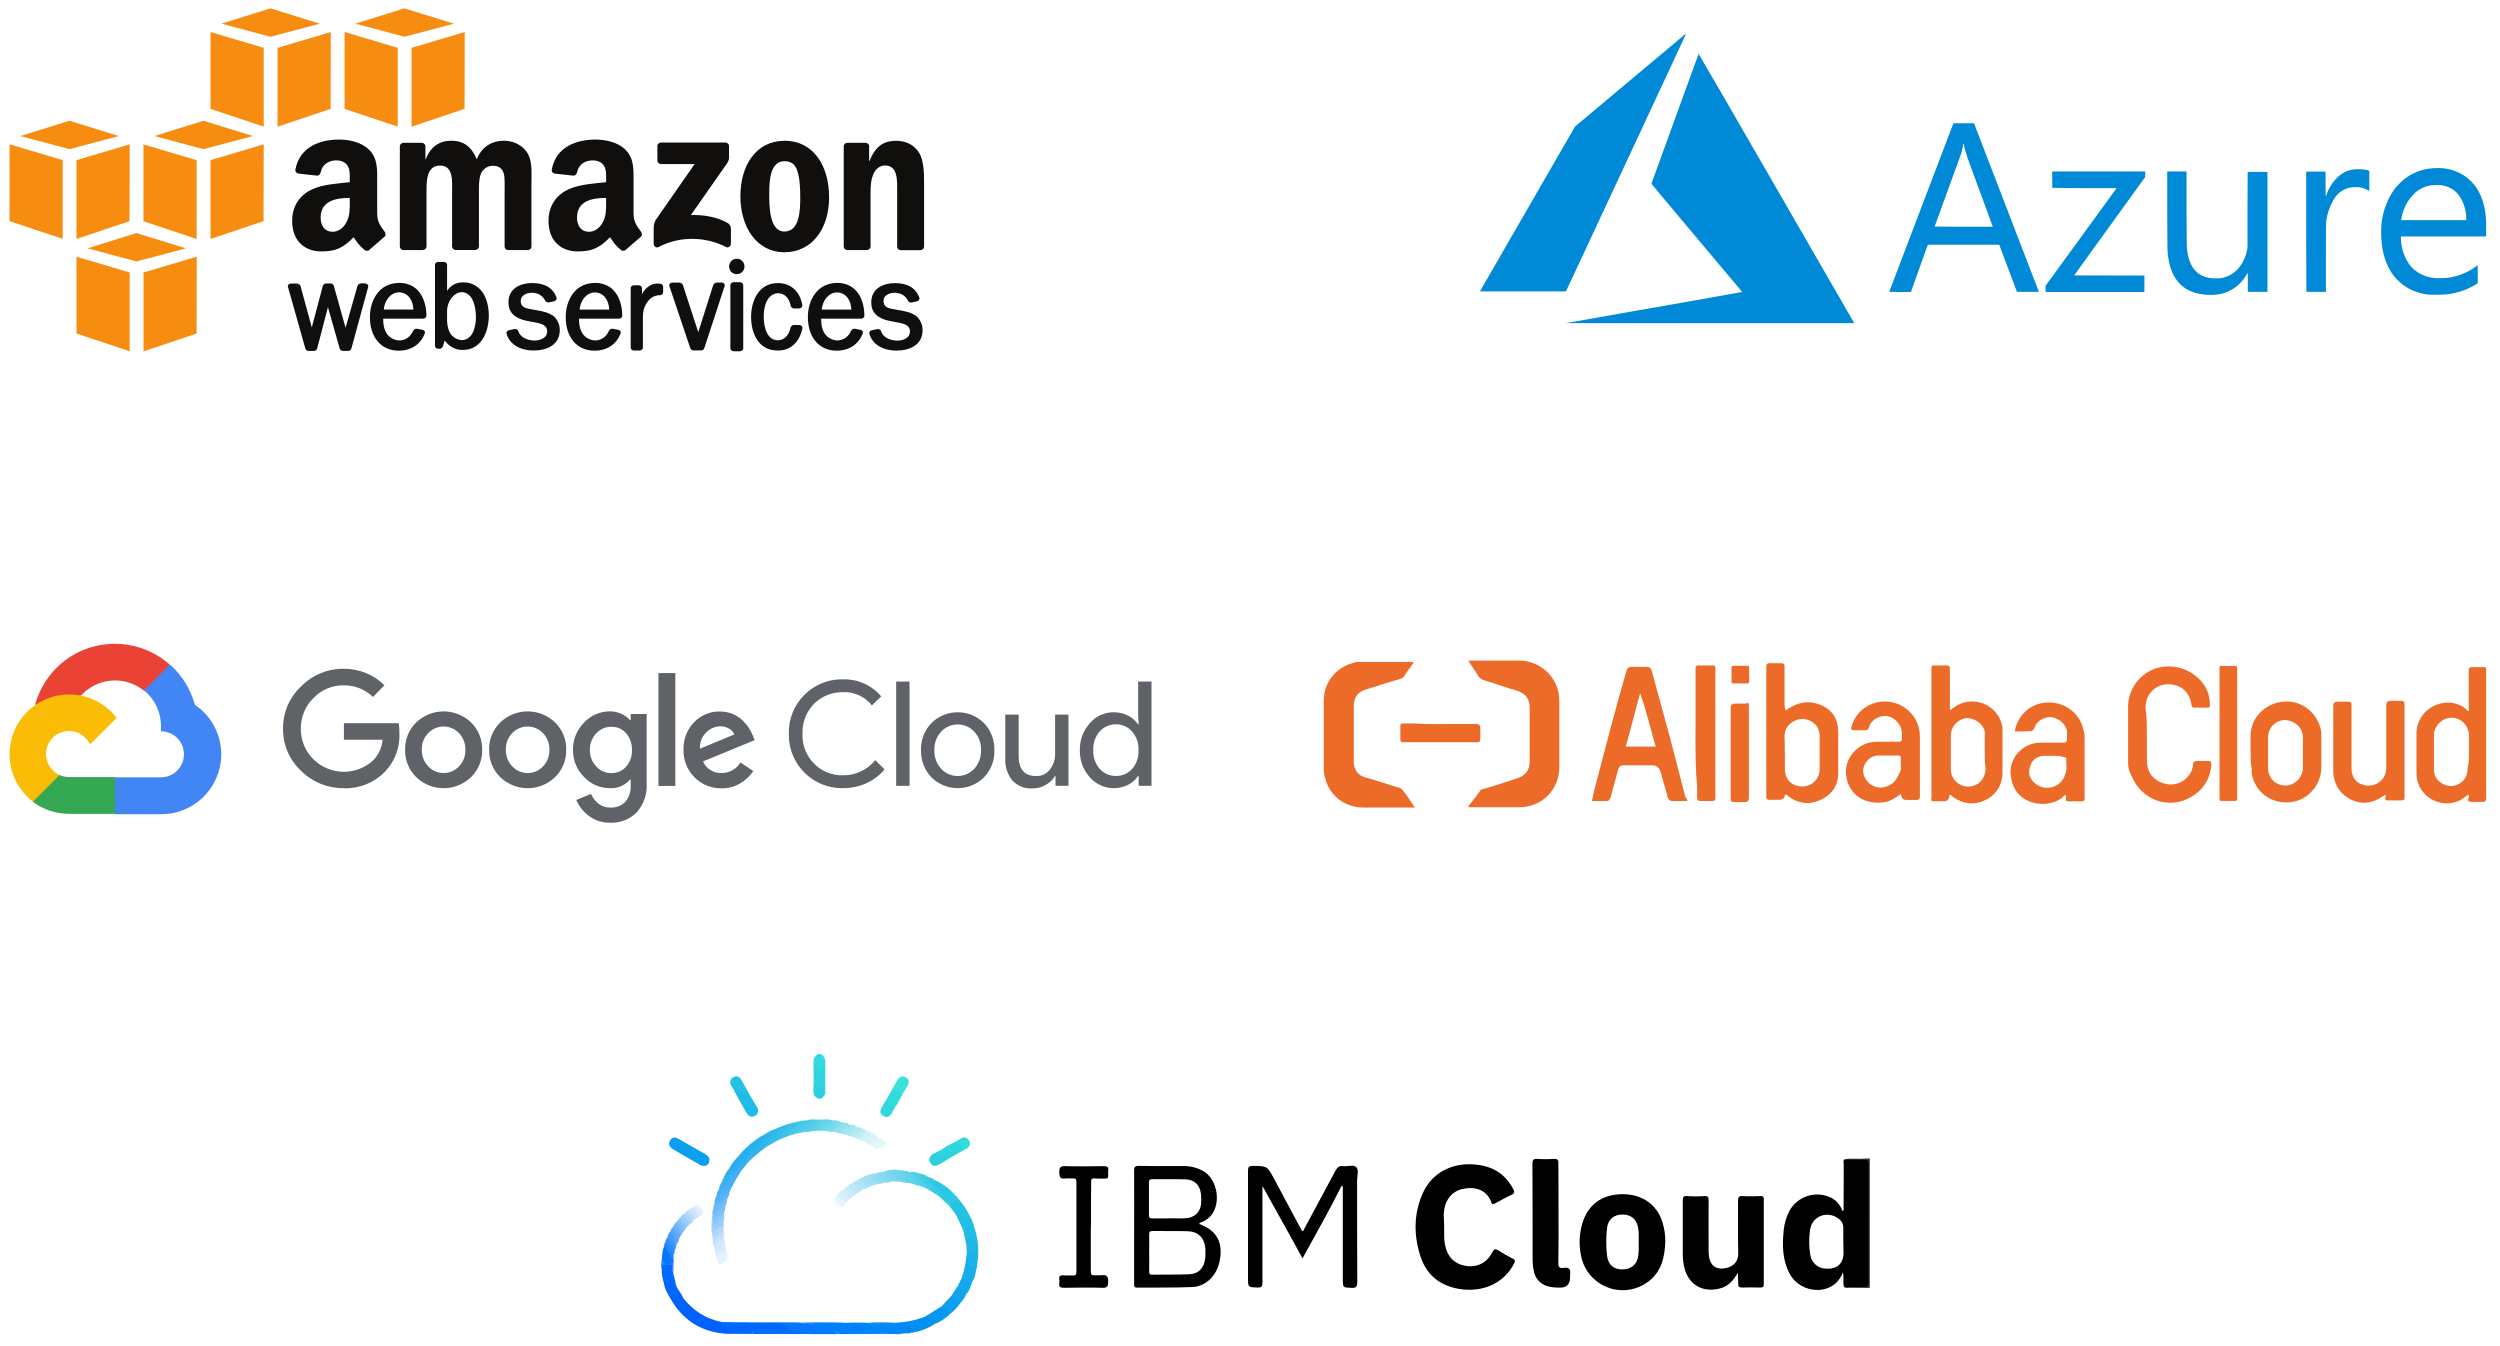 
<svg viewBox="0 0 299 161" fill="none" xmlns="http://www.w3.org/2000/svg">
<path d="M31.54 15.14L25.18 13.02V3.83L31.54 5.72V15.15" fill="#F68D11"/>
<path d="M33.201 5.72L39.561 3.83L39.541 13.02L33.201 15.15V5.72Z" fill="#F68D11"/>
<path d="M38.261 2.83L32.331 1L26.48 2.83L32.34 4.4L38.261 2.83Z" fill="#F68D11"/>
<path d="M47.571 15.14L41.211 13.02V3.83L47.571 5.72V15.15" fill="#F68D11"/>
<path d="M49.221 5.72L55.581 3.83L55.561 13.02L49.221 15.15V5.72Z" fill="#F68D11"/>
<path d="M54.29 2.83L48.36 1L42.51 2.83L48.37 4.4L54.29 2.83Z" fill="#F68D11"/>
<path d="M7.501 19.15L1.141 17.26V26.45L7.501 28.57V19.14" fill="#F68D11"/>
<path d="M9.15 19.15L15.51 17.26L15.49 26.45L9.15 28.58V19.15Z" fill="#F68D11"/>
<path d="M14.221 16.27L8.291 14.44L2.441 16.27L8.301 17.84L14.221 16.27Z" fill="#F68D11"/>
<path d="M23.52 28.58L17.16 26.46V17.27L23.52 19.16V28.59" fill="#F68D11"/>
<path d="M25.18 19.15L31.54 17.26L31.52 26.45L25.18 28.58V19.15Z" fill="#F68D11"/>
<path d="M30.251 16.27L24.321 14.44L18.471 16.27L24.331 17.84L30.251 16.27Z" fill="#F68D11"/>
<path d="M15.51 42.01L9.15 39.89V30.7L15.51 32.59V42.02" fill="#F68D11"/>
<path d="M17.17 32.59L23.53 30.7L23.51 39.89L17.17 42.02V32.59Z" fill="#F68D11"/>
<path d="M22.241 29.7L16.311 27.87L10.461 29.7L16.321 31.27L22.241 29.7Z" fill="#F68D11"/>
<path d="M43.661 33.89H43.191C43.022 33.89 42.801 34.01 42.752 34.2L41.331 39.2L39.931 34.21C39.892 34.05 39.742 33.9 39.541 33.9H38.992C38.791 33.9 38.651 34.06 38.602 34.22L37.291 39.16L35.941 34.21C35.892 34.03 35.661 33.91 35.492 33.91H34.822C34.681 33.91 34.541 33.97 34.471 34.07C34.422 34.14 34.411 34.21 34.431 34.28L36.511 41.66C36.562 41.82 36.691 41.97 36.892 41.97H37.562C37.742 41.97 37.901 41.84 37.941 41.65L39.221 36.74L40.621 41.66C40.661 41.81 40.801 41.97 40.992 41.97H41.651C41.831 41.97 41.992 41.84 42.032 41.66L44.041 34.29C44.062 34.22 44.041 34.14 44.002 34.07C43.931 33.97 43.801 33.91 43.661 33.91" fill="#100F0D"/>
<path d="M49.44 37.02H45.9C45.98 36.03 46.63 35 47.72 34.96C48.88 35 49.41 36 49.44 37.02ZM47.72 33.84C45.33 33.84 44.24 35.95 44.24 37.91C44.24 40.36 45.59 41.94 47.68 41.94C49.18 41.94 50.32 41.18 50.81 39.86C50.84 39.78 50.83 39.7 50.79 39.63C50.74 39.54 50.64 39.47 50.53 39.45L49.87 39.32C49.69 39.29 49.49 39.4 49.42 39.55C49.1 40.28 48.51 40.7 47.77 40.72C47.06 40.7 46.41 40.28 46.11 39.65C45.87 39.14 45.83 38.63 45.83 38.11H50.63C50.73 38.11 50.83 38.06 50.91 37.99C50.97 37.93 51 37.85 51 37.77C50.99 35.86 50.12 33.83 47.71 33.83" fill="#100F0D"/>
<path d="M56.922 37.92C56.922 38.37 56.842 40.63 55.242 40.68C54.702 40.66 54.161 40.34 53.861 39.88C53.642 39.53 53.511 39.04 53.471 38.44V37.11C53.502 36.09 54.212 34.98 55.231 34.94C56.842 35 56.922 37.44 56.922 37.92ZM55.492 33.77H55.361C54.572 33.77 53.941 34.1 53.471 34.77V31.66C53.471 31.49 53.291 31.33 53.092 31.33H52.401C52.221 31.33 52.022 31.47 52.022 31.66V41.37C52.022 41.55 52.202 41.71 52.401 41.71H52.602C52.791 41.71 52.931 41.55 52.971 41.41L53.191 40.72C53.691 41.43 54.452 41.85 55.261 41.85H55.382C57.511 41.85 58.462 39.78 58.462 37.73C58.462 36.71 58.212 35.73 57.772 35.05C57.261 34.26 56.392 33.77 55.492 33.77Z" fill="#100F0D"/>
<path d="M66.02 37.7C65.57 37.38 65.03 37.27 64.49 37.16L63.45 36.97C62.71 36.85 62.28 36.65 62.28 35.99C62.28 35.3 63 35.03 63.61 35.01C64.35 35.03 64.91 35.36 65.19 35.94C65.25 36.08 65.4 36.17 65.55 36.17C65.58 36.17 65.6 36.17 65.63 36.17L66.28 36.03C66.39 36.01 66.48 35.93 66.54 35.84C66.58 35.77 66.59 35.68 66.57 35.61C66.17 34.46 65.17 33.85 63.65 33.85C62.28 33.85 60.81 34.46 60.81 36.17C60.81 37.34 61.54 38.08 62.99 38.37L64.15 38.59C64.79 38.71 65.44 38.93 65.44 39.61C65.44 40.62 64.26 40.73 63.91 40.73C63.11 40.71 62.21 40.36 61.99 39.6C61.95 39.43 61.74 39.32 61.55 39.35L60.87 39.49C60.77 39.51 60.68 39.58 60.62 39.67C60.57 39.74 60.56 39.83 60.58 39.9C60.93 41.15 62.14 41.91 63.81 41.92H63.85C65.35 41.92 66.95 41.28 66.95 39.48C66.95 38.75 66.62 38.09 66.05 37.68" fill="#100F0D"/>
<path d="M72.86 37.03H69.32C69.4 36.04 70.05 35.01 71.14 34.97C72.3 35.01 72.83 36.01 72.86 37.03ZM71.14 33.84C68.75 33.84 67.66 35.95 67.66 37.91C67.66 40.36 69.01 41.94 71.1 41.94C72.6 41.94 73.74 41.18 74.23 39.86C74.26 39.78 74.25 39.7 74.21 39.63C74.16 39.54 74.06 39.47 73.95 39.45L73.29 39.32C73.13 39.29 72.92 39.38 72.84 39.55C72.52 40.28 71.93 40.7 71.19 40.72C70.48 40.7 69.83 40.28 69.53 39.65C69.29 39.14 69.25 38.63 69.25 38.11H74.05C74.15 38.11 74.25 38.06 74.33 37.99C74.39 37.93 74.43 37.85 74.42 37.77C74.41 35.86 73.54 33.83 71.13 33.83" fill="#100F0D"/>
<path d="M78.96 33.93C78.87 33.92 78.78 33.91 78.69 33.91C77.88 33.91 77.23 34.35 76.78 35.18V34.45C76.78 34.27 76.6 34.12 76.4 34.12H75.8C75.6 34.12 75.43 34.28 75.43 34.46V41.58C75.43 41.76 75.6 41.92 75.8 41.92H76.5C76.68 41.92 76.89 41.78 76.89 41.58V37.99C76.89 37.4 76.95 36.95 77.23 36.43C77.63 35.68 78.2 35.31 78.95 35.3C79.14 35.3 79.31 35.13 79.31 34.95V34.28C79.31 34.11 79.16 33.95 78.97 33.93" fill="#100F0D"/>
<path d="M86.301 33.79H85.751C85.581 33.79 85.361 33.91 85.301 34.1L83.511 39.73L81.681 34.11C81.631 33.92 81.401 33.8 81.231 33.8H80.441C80.301 33.8 80.161 33.86 80.081 33.96C80.031 34.03 80.021 34.1 80.041 34.17L82.541 41.59C82.591 41.74 82.721 41.91 82.921 41.91H83.871C84.051 41.91 84.191 41.79 84.251 41.59L86.681 34.17C86.701 34.1 86.691 34.02 86.641 33.96C86.571 33.86 86.431 33.79 86.281 33.79" fill="#100F0D"/>
<path d="M88.121 30.94C87.611 30.94 87.201 31.35 87.201 31.87C87.201 32.39 87.611 32.79 88.121 32.79C88.631 32.79 89.041 32.38 89.041 31.87C89.041 31.36 88.631 30.94 88.121 30.94Z" fill="#100F0D"/>
<path d="M88.502 33.75H87.742C87.532 33.75 87.352 33.92 87.352 34.1V41.66C87.352 41.75 87.392 41.84 87.472 41.91C87.542 41.97 87.642 42.01 87.742 42.01H88.502C88.712 42.01 88.892 41.85 88.892 41.66V34.1C88.892 33.91 88.702 33.75 88.492 33.75" fill="#100F0D"/>
<path d="M95.58 38.87H94.95C94.77 38.87 94.63 38.98 94.56 39.16C94.33 40.16 93.81 40.67 93.01 40.7C91.46 40.65 91.34 38.5 91.34 37.84C91.34 36.53 91.8 35.11 93.07 35.07C93.84 35.09 94.39 35.64 94.56 36.54C94.59 36.72 94.73 36.86 94.92 36.89H95.6C95.8 36.87 95.96 36.72 95.96 36.53C95.72 34.91 94.6 33.86 93.1 33.86H93.05H92.99C90.81 33.86 89.83 35.9 89.83 37.91C89.83 39.76 90.65 41.92 92.98 41.92H93.09C94.55 41.92 95.66 40.89 95.97 39.23C95.97 39.15 95.95 39.07 95.89 39.01C95.82 38.93 95.7 38.87 95.57 38.87" fill="#100F0D"/>
<path d="M101.821 37.03H98.281C98.361 36.04 99.011 35.01 100.101 34.97C101.261 35.01 101.791 36.01 101.821 37.03ZM100.101 33.84C97.711 33.84 96.621 35.95 96.621 37.91C96.621 40.36 97.971 41.94 100.061 41.94C101.561 41.94 102.701 41.18 103.191 39.86C103.221 39.78 103.211 39.7 103.171 39.63C103.121 39.54 103.031 39.47 102.911 39.45L102.251 39.32C102.091 39.29 101.881 39.38 101.801 39.55C101.481 40.28 100.891 40.7 100.151 40.72C99.441 40.7 98.791 40.28 98.491 39.65C98.251 39.14 98.211 38.63 98.211 38.11H103.011C103.111 38.11 103.221 38.06 103.291 37.99C103.351 37.93 103.381 37.85 103.381 37.77C103.371 35.86 102.501 33.83 100.091 33.83" fill="#100F0D"/>
<path d="M109.411 37.7C108.961 37.38 108.421 37.27 107.881 37.16L106.841 36.97C106.101 36.85 105.671 36.65 105.671 35.99C105.671 35.1 106.781 35.02 107.001 35.01C107.751 35.03 108.301 35.36 108.581 35.95C108.651 36.09 108.791 36.18 108.941 36.18C108.971 36.18 108.991 36.18 109.021 36.18L109.671 36.04C109.781 36.02 109.871 35.94 109.931 35.85C109.971 35.78 109.981 35.69 109.961 35.62C109.561 34.47 108.561 33.86 107.041 33.86C105.671 33.86 104.201 34.47 104.201 36.18C104.201 37.35 104.931 38.09 106.381 38.38L107.541 38.6C108.181 38.72 108.831 38.94 108.831 39.62C108.831 40.63 107.651 40.74 107.301 40.74C106.561 40.72 105.611 40.42 105.381 39.61C105.341 39.44 105.131 39.33 104.941 39.36L104.261 39.5C104.161 39.52 104.061 39.59 104.011 39.68C103.961 39.75 103.951 39.84 103.971 39.91C104.321 41.16 105.531 41.92 107.201 41.93H107.241C108.741 41.93 110.341 41.29 110.341 39.49C110.341 38.76 110.011 38.1 109.441 37.69" fill="#100F0D"/>
<path fill-rule="evenodd" clip-rule="evenodd" d="M78.62 19.2V17.48C78.62 17.22 78.82 17.05 79.06 17.05H86.75C87 17.05 87.19 17.23 87.19 17.48V18.95C87.19 19.2 86.98 19.52 86.61 20.03L82.63 25.72C84.11 25.68 85.67 25.91 87.01 26.66C87.31 26.83 87.39 27.08 87.42 27.33V29.16C87.42 29.41 87.14 29.7 86.85 29.55C84.48 28.31 81.34 28.17 78.73 29.56C78.46 29.7 78.18 29.42 78.18 29.16V27.42C78.18 27.14 78.18 26.67 78.47 26.24L83.08 19.62H79.06C78.81 19.62 78.62 19.44 78.62 19.19" fill="#100F0D"/>
<path fill-rule="evenodd" clip-rule="evenodd" d="M50.58 29.91H48.24C48.02 29.9 47.84 29.73 47.82 29.51V17.51C47.82 17.27 48.02 17.08 48.27 17.08H50.45C50.68 17.09 50.86 17.26 50.88 17.48V19.05H50.92C51.49 17.53 52.56 16.83 54 16.83C55.44 16.83 56.38 17.54 57.03 19.05C57.6 17.53 58.89 16.83 60.26 16.83C61.24 16.83 62.31 17.23 62.97 18.14C63.71 19.15 63.56 20.62 63.56 21.9V29.48C63.56 29.72 63.36 29.91 63.11 29.91H60.77C60.53 29.9 60.35 29.71 60.35 29.48V23.12C60.35 22.62 60.39 21.35 60.28 20.87C60.1 20.06 59.58 19.83 58.9 19.83C58.33 19.83 57.74 20.21 57.5 20.81C57.26 21.42 57.28 22.43 57.28 23.11V29.47C57.28 29.71 57.08 29.9 56.83 29.9H54.49C54.26 29.89 54.07 29.7 54.07 29.47V23.11C54.07 21.77 54.29 19.8 52.63 19.8C50.97 19.8 51.01 21.72 51.01 23.11V29.47C51.01 29.71 50.81 29.9 50.56 29.9" fill="#100F0D"/>
<path fill-rule="evenodd" clip-rule="evenodd" d="M93.831 19.28C92.101 19.28 92.001 21.63 92.001 23.09C92.001 24.55 91.981 27.69 93.811 27.69C95.641 27.69 95.711 25.16 95.711 23.62C95.711 22.61 95.671 21.4 95.361 20.44C95.101 19.61 94.571 19.28 93.831 19.28ZM93.811 16.83C97.281 16.83 99.161 19.81 99.161 23.6C99.161 27.39 97.091 30.17 93.811 30.17C90.531 30.17 88.551 27.19 88.551 23.48C88.551 19.77 90.431 16.84 93.811 16.84" fill="#100F0D"/>
<path fill-rule="evenodd" clip-rule="evenodd" d="M103.66 29.91H101.33C101.1 29.9 100.91 29.71 100.91 29.48V17.47C100.93 17.25 101.12 17.08 101.36 17.08H103.53C103.73 17.09 103.9 17.23 103.95 17.42V19.26H103.99C104.64 17.62 105.56 16.84 107.18 16.84C108.23 16.84 109.25 17.22 109.91 18.25C110.52 19.21 110.52 20.83 110.52 21.99V29.54C110.49 29.75 110.3 29.92 110.07 29.92H107.72C107.5 29.91 107.33 29.75 107.3 29.54V23.02C107.3 21.71 107.45 19.79 105.84 19.79C105.27 19.79 104.75 20.17 104.49 20.75C104.16 21.48 104.12 22.21 104.12 23.02V29.48C104.12 29.72 103.91 29.91 103.66 29.91Z" fill="#100F0D"/>
<path fill-rule="evenodd" clip-rule="evenodd" d="M74.852 29.88C74.692 30.02 74.472 30.03 74.302 29.93C73.522 29.28 73.382 28.99 72.962 28.37C71.682 29.68 70.772 30.07 69.102 30.07C67.132 30.07 65.602 28.85 65.602 26.42C65.602 24.52 66.632 23.23 68.092 22.6C69.362 22.04 71.132 21.94 72.492 21.79V21.49C72.492 20.93 72.532 20.27 72.212 19.79C71.932 19.36 71.382 19.18 70.902 19.18C70.012 19.18 69.222 19.64 69.022 20.58C68.982 20.79 68.832 21 68.612 21.01L66.342 20.76C66.152 20.72 65.942 20.56 65.992 20.27C66.512 17.52 68.992 16.69 71.222 16.69C72.362 16.69 73.852 16.99 74.742 17.85C75.882 18.91 75.772 20.33 75.772 21.88V25.52C75.772 26.62 76.232 27.1 76.652 27.69C76.802 27.9 76.832 28.16 76.652 28.31C76.172 28.71 75.322 29.45 74.862 29.86L74.852 29.88ZM72.492 24.18C72.492 25.09 72.512 25.85 72.052 26.66C71.682 27.32 71.092 27.72 70.432 27.72C69.532 27.72 69.012 27.04 69.012 26.02C69.012 24.03 70.802 23.67 72.492 23.67V24.18Z" fill="#100F0D"/>
<path fill-rule="evenodd" clip-rule="evenodd" d="M44.191 29.88C44.041 30.02 43.811 30.03 43.641 29.93C42.861 29.28 42.721 28.99 42.301 28.37C41.021 29.68 40.111 30.07 38.441 30.07C36.471 30.07 34.941 28.85 34.941 26.42C34.941 24.52 35.971 23.23 37.431 22.6C38.701 22.04 40.471 21.94 41.831 21.79V21.49C41.831 20.93 41.871 20.27 41.551 19.79C41.271 19.36 40.721 19.18 40.241 19.18C39.351 19.18 38.551 19.64 38.361 20.58C38.321 20.79 38.171 21 37.951 21.01L35.681 20.76C35.491 20.72 35.281 20.56 35.331 20.27C35.851 17.52 38.331 16.69 40.561 16.69C41.701 16.69 43.191 16.99 44.081 17.85C45.221 18.91 45.111 20.33 45.111 21.88V25.52C45.111 26.62 45.571 27.1 45.991 27.69C46.141 27.9 46.171 28.16 45.991 28.31C45.511 28.71 44.661 29.45 44.201 29.86L44.191 29.88ZM41.831 24.18C41.831 25.09 41.851 25.85 41.391 26.66C41.021 27.32 40.431 27.72 39.771 27.72C38.871 27.72 38.351 27.04 38.351 26.02C38.351 24.03 40.141 23.67 41.831 23.67V24.18Z" fill="#100F0D"/>
<path d="M197.71 36.81C203.46 35.79 208.21 34.95 208.27 34.94L208.37 34.92L202.94 28.46C199.95 24.91 197.51 21.99 197.51 21.97C197.51 21.94 203.12 6.5 203.15 6.44C203.16 6.42 206.98 13.01 212.4 22.41C217.48 31.21 221.66 38.46 221.7 38.53L221.77 38.65H204.51H187.25L197.71 36.8V36.81ZM263.88 35.25C261.25 35.08 259.73 33.59 259.32 30.79C259.21 30.05 259.21 30.03 259.2 25.19V20.51H260.35H261.51V25.04C261.53 29.12 261.53 29.6 261.57 29.88C261.73 31.04 262.04 31.83 262.58 32.39C263.01 32.84 263.51 33.1 264.21 33.24C264.54 33.31 265.47 33.31 265.77 33.24C266.48 33.08 267.04 32.78 267.54 32.28C268.11 31.71 268.53 30.91 268.73 29.99L268.8 29.68V25.12L268.82 20.56H271.19V34.91H268.84V33.77C268.84 33 268.84 32.63 268.81 32.64C268.8 32.64 268.74 32.74 268.68 32.85C268.28 33.59 267.6 34.26 266.86 34.67C265.97 35.16 265.09 35.33 263.87 35.25H263.88ZM290.54 35.24C289.61 35.17 288.64 34.85 287.84 34.36C286.16 33.32 285.16 31.6 284.87 29.24C284.77 28.42 284.76 27.33 284.84 26.63C285.03 25.08 285.64 23.56 286.5 22.47C286.72 22.19 287.23 21.69 287.51 21.46C288.26 20.86 289.14 20.44 290.08 20.24C290.62 20.12 291.58 20.07 292.16 20.12C293.61 20.25 294.94 20.94 295.85 22.02C296.77 23.11 297.27 24.64 297.34 26.52C297.35 26.81 297.35 27.33 297.34 27.67V28.28H292.24H287.15V28.51C287.15 29.2 287.32 29.99 287.61 30.66C287.86 31.24 288.29 31.87 288.64 32.17C289.36 32.8 290.25 33.17 291.22 33.26C291.58 33.29 292.5 33.26 292.91 33.2C294.08 33.02 295.19 32.56 296.09 31.89C296.2 31.81 296.3 31.74 296.31 31.73C296.34 31.71 296.34 31.92 296.34 32.79V33.87L296.1 34.02C295.08 34.65 293.92 35.05 292.69 35.2C292.32 35.25 290.97 35.27 290.53 35.23L290.54 35.24ZM294.97 26.13C294.97 24.97 294.48 23.69 293.79 23.02C293.3 22.55 292.7 22.26 291.99 22.15C291.65 22.1 290.95 22.12 290.6 22.19C289.85 22.34 289.24 22.67 288.7 23.2C288.13 23.76 287.71 24.44 287.44 25.22C287.34 25.5 287.23 25.96 287.2 26.21L287.18 26.33H294.97V26.13ZM225.96 34.88C225.96 34.88 227.69 30.32 229.8 24.79L233.63 14.74H234.86H236.09L236.19 15C236.5 15.8 243.85 34.89 243.85 34.9C243.85 34.9 243.26 34.91 242.54 34.91H241.23L240.17 32.09L239.11 29.27H234.84H230.57L230.53 29.37C230.51 29.42 230.06 30.69 229.52 32.19L228.55 34.92H227.24C226.2 34.92 225.93 34.92 225.94 34.89L225.96 34.88ZM238.34 27.12C238.34 27.12 237.63 25.18 236.76 22.82C235.13 18.41 235.04 18.14 234.91 17.43C234.85 17.1 234.82 17.09 234.78 17.39C234.75 17.61 234.64 18.09 234.56 18.36C234.52 18.49 233.78 20.51 232.93 22.84C232.08 25.17 231.38 27.09 231.38 27.1C231.38 27.11 232.95 27.12 234.87 27.12C236.79 27.12 238.36 27.12 238.36 27.12H238.34ZM244.65 34.55V34.18L248.9 28.34L253.15 22.5H249.3L245.45 22.47V21.49L245.44 20.51H256.57V21.17L252.32 27.05C249.98 30.28 248.07 32.93 248.07 32.94C248.07 32.95 249.96 32.95 252.27 32.95H256.47V34.92H244.65V34.55ZM275.84 34.9C275.84 34.9 275.82 31.65 275.82 27.7V20.52H278.14V22C278.14 22.81 278.14 23.48 278.16 23.48C278.18 23.48 278.23 23.35 278.29 23.18C278.55 22.43 279 21.74 279.59 21.18C280.12 20.68 280.72 20.38 281.43 20.27C281.63 20.24 281.8 20.23 282.2 20.24C282.7 20.25 282.96 20.29 283.27 20.39L283.37 20.42V22.83L283.1 22.69C282.62 22.45 282.14 22.35 281.56 22.38C281.19 22.4 280.94 22.45 280.64 22.56C280.02 22.79 279.52 23.2 279.18 23.76C278.67 24.57 278.31 25.6 278.21 26.55C278.19 26.72 278.18 28.11 278.18 30.86V34.91H277.03C276.4 34.91 275.88 34.91 275.87 34.89L275.84 34.9ZM177 34.85C177 34.85 179.56 30.4 182.69 24.98L188.38 15.13L195.01 9.57C198.65 6.51 201.65 4.01 201.66 4C201.67 4 201.62 4.12 201.55 4.27C201.48 4.42 198.24 11.37 194.36 19.7L187.29 34.85H182.15C179.32 34.85 177.01 34.85 177.01 34.85H177Z" fill="#0089D6"/>
<path d="M17.201 82.605H17.971L20.171 80.405L20.281 79.475C16.181 75.865 9.931 76.245 6.321 80.345C5.321 81.485 4.591 82.835 4.191 84.305C4.441 84.205 4.711 84.185 4.961 84.255L9.361 83.525C9.361 83.525 9.581 83.155 9.701 83.175C11.661 81.025 14.951 80.775 17.211 82.605H17.191H17.201Z" fill="#EA4335"/>
<path d="M23.311 84.295C22.801 82.435 21.771 80.755 20.321 79.475L17.231 82.565C18.531 83.635 19.281 85.235 19.251 86.915V87.465C20.771 87.465 22.001 88.695 22.001 90.215C22.001 91.735 20.771 92.965 19.251 92.965H13.751L13.201 93.525V96.825L13.751 97.375H19.251C23.201 97.405 26.421 94.225 26.461 90.285C26.481 87.895 25.301 85.645 23.321 84.305L23.311 84.295Z" fill="#4285F4"/>
<path d="M8.252 97.335H13.752V92.935H8.252C7.862 92.935 7.472 92.855 7.112 92.685L6.342 92.925L4.122 95.125L3.932 95.895C5.172 96.835 6.692 97.335 8.252 97.335Z" fill="#34A853"/>
<path d="M8.251 83.055C4.301 83.075 1.121 86.295 1.141 90.245C1.151 92.455 2.181 94.525 3.931 95.875L7.121 92.685C5.741 92.055 5.121 90.435 5.751 89.045C6.381 87.655 8.001 87.045 9.391 87.675C10.001 87.955 10.491 88.435 10.761 89.045L13.951 85.855C12.591 84.085 10.481 83.045 8.251 83.055Z" fill="#FBBC05"/>
<path d="M41.09 94.265C39.18 94.285 37.34 93.535 35.99 92.175C34.6 90.875 33.83 89.045 33.85 87.145C33.83 85.245 34.6 83.415 35.99 82.115C37.33 80.735 39.17 79.965 41.09 79.985C42.92 79.965 44.68 80.665 45.98 81.955L44.61 83.355C43.67 82.445 42.41 81.945 41.1 81.965C39.73 81.945 38.41 82.505 37.47 83.505C36.49 84.475 35.96 85.795 35.98 87.175C35.97 88.535 36.51 89.835 37.47 90.795C39.46 92.775 42.66 92.815 44.7 90.875C45.31 90.215 45.68 89.365 45.76 88.475H41.13V86.495H47.69C47.75 86.895 47.78 87.295 47.77 87.695C47.85 89.385 47.24 91.025 46.08 92.255C44.79 93.605 42.98 94.335 41.12 94.275L41.09 94.265ZM56.33 92.955C54.5 94.705 51.62 94.705 49.79 92.955C48.9 92.095 48.42 90.905 48.45 89.675C48.42 88.445 48.9 87.255 49.79 86.395C51.62 84.645 54.5 84.645 56.33 86.395C57.21 87.255 57.7 88.445 57.67 89.675C57.7 90.905 57.21 92.095 56.33 92.955ZM51.23 91.665C52.17 92.675 53.76 92.725 54.77 91.785C54.81 91.745 54.85 91.705 54.89 91.665C55.41 91.135 55.68 90.415 55.66 89.675C55.68 88.935 55.4 88.215 54.89 87.675C53.92 86.665 52.31 86.625 51.3 87.595C51.27 87.615 51.25 87.645 51.22 87.675C50.7 88.215 50.42 88.935 50.45 89.675C50.43 90.415 50.71 91.135 51.23 91.665ZM66.38 92.955C64.55 94.705 61.67 94.705 59.84 92.955C58.95 92.095 58.47 90.905 58.5 89.675C58.47 88.445 58.95 87.255 59.84 86.395C61.67 84.645 64.55 84.645 66.38 86.395C67.26 87.255 67.75 88.445 67.72 89.675C67.75 90.905 67.27 92.095 66.38 92.955ZM61.28 91.665C62.22 92.675 63.81 92.725 64.82 91.785C64.86 91.745 64.9 91.705 64.94 91.665C65.46 91.135 65.73 90.415 65.71 89.675C65.73 88.935 65.45 88.215 64.94 87.675C63.97 86.665 62.36 86.625 61.35 87.595C61.32 87.615 61.3 87.645 61.27 87.675C60.75 88.215 60.47 88.935 60.5 89.675C60.48 90.415 60.76 91.135 61.28 91.665ZM72.99 98.395C72.06 98.425 71.16 98.135 70.42 97.575C69.76 97.085 69.25 96.425 68.92 95.675L70.68 94.945C70.87 95.395 71.17 95.785 71.55 96.095C71.96 96.425 72.47 96.595 72.99 96.585C73.66 96.625 74.32 96.375 74.79 95.895C75.26 95.335 75.48 94.615 75.43 93.885V93.225H75.36C74.76 93.935 73.87 94.315 72.94 94.265C71.77 94.265 70.65 93.785 69.85 92.925C68.99 92.075 68.51 90.905 68.53 89.685C68.51 88.465 68.99 87.285 69.85 86.425C70.64 85.565 71.77 85.075 72.94 85.075C73.43 85.075 73.92 85.185 74.36 85.395C74.74 85.565 75.09 85.815 75.36 86.125H75.43V85.395H77.34V93.615C77.44 94.925 77 96.225 76.11 97.205C75.27 98.015 74.13 98.445 72.97 98.405L72.99 98.395ZM73.13 92.465C73.8 92.475 74.44 92.195 74.88 91.695C75.36 91.145 75.61 90.445 75.58 89.715C75.61 88.975 75.36 88.255 74.88 87.695C74.44 87.195 73.8 86.905 73.13 86.925C72.44 86.915 71.79 87.195 71.32 87.695C70.81 88.235 70.53 88.955 70.55 89.695C70.53 90.435 70.81 91.145 71.32 91.675C71.78 92.185 72.44 92.475 73.13 92.465ZM80.77 80.495V93.995H78.75V80.495H80.77ZM86.3 94.275C85.08 94.305 83.9 93.825 83.05 92.955C82.19 92.085 81.71 90.905 81.75 89.685C81.7 88.455 82.16 87.265 83.01 86.385C83.81 85.535 84.93 85.075 86.1 85.095C86.63 85.095 87.16 85.195 87.64 85.395C88.08 85.575 88.48 85.835 88.82 86.165C89.11 86.445 89.37 86.755 89.59 87.095C89.77 87.385 89.92 87.685 90.05 87.995L90.26 88.525L84.08 91.065C84.46 91.945 85.35 92.495 86.3 92.455C87.23 92.455 88.08 91.975 88.56 91.185L90.1 92.225C89.71 92.785 89.2 93.265 88.62 93.635C87.93 94.075 87.12 94.295 86.3 94.285V94.275ZM83.72 89.545L87.83 87.835C87.7 87.535 87.48 87.285 87.19 87.135C86.87 86.955 86.5 86.855 86.13 86.865C85.5 86.885 84.91 87.145 84.47 87.595C83.94 88.095 83.67 88.815 83.72 89.545Z" fill="#5F6368"/>
<path d="M100.812 94.265C97.302 94.325 94.401 91.525 94.341 88.015C94.341 87.925 94.341 87.845 94.341 87.755C94.261 84.245 97.041 81.325 100.552 81.245C100.642 81.245 100.722 81.245 100.812 81.245C102.572 81.195 104.252 81.945 105.392 83.285L104.282 84.365C103.452 83.315 102.162 82.725 100.822 82.785C99.541 82.755 98.291 83.255 97.382 84.155C96.431 85.105 95.931 86.415 95.981 87.755C95.921 89.095 96.431 90.405 97.382 91.355C98.291 92.265 99.531 92.755 100.822 92.725C102.312 92.745 103.742 92.075 104.682 90.915L105.792 92.025C105.212 92.725 104.482 93.275 103.652 93.655C102.762 94.065 101.792 94.275 100.812 94.255V94.265Z" fill="#5F6368"/>
<path d="M108.782 93.985H107.182V81.515H108.782V93.985Z" fill="#5F6368"/>
<path d="M111.391 86.485C113.131 84.755 115.951 84.755 117.691 86.485C118.521 87.355 118.961 88.525 118.931 89.725C118.971 90.925 118.521 92.095 117.691 92.965C115.951 94.695 113.131 94.695 111.391 92.965C110.561 92.095 110.121 90.925 110.151 89.725C110.111 88.525 110.561 87.355 111.391 86.485ZM112.581 91.965C113.601 93.045 115.311 93.095 116.391 92.075C116.431 92.045 116.461 92.005 116.501 91.965C117.061 91.355 117.361 90.555 117.331 89.725C117.371 88.895 117.071 88.095 116.501 87.485C115.481 86.405 113.771 86.355 112.691 87.375C112.651 87.405 112.621 87.445 112.581 87.485C112.021 88.095 111.721 88.895 111.751 89.725C111.721 90.555 112.021 91.355 112.581 91.955V91.965Z" fill="#5F6368"/>
<path d="M127.78 93.985H126.24V92.805H126.19C125.92 93.255 125.53 93.625 125.06 93.875C124.58 94.155 124.03 94.305 123.48 94.295C122.57 94.355 121.67 93.995 121.06 93.325C120.48 92.585 120.18 91.655 120.23 90.715V85.465H121.83V90.425C121.83 92.015 122.53 92.815 123.94 92.815C124.57 92.835 125.18 92.545 125.56 92.045C125.97 91.515 126.2 90.865 126.19 90.195V85.465H127.79V93.985H127.78Z" fill="#5F6368"/>
<path d="M133.21 94.265C132.11 94.265 131.07 93.795 130.35 92.965C129.55 92.085 129.12 90.925 129.15 89.725C129.12 88.535 129.55 87.375 130.35 86.485C131.07 85.655 132.11 85.175 133.21 85.185C133.82 85.185 134.42 85.315 134.96 85.605C135.43 85.845 135.83 86.205 136.12 86.645H136.19L136.12 85.465V81.515H137.72V93.985H136.18V92.805H136.11C135.82 93.245 135.42 93.605 134.95 93.845C134.42 94.125 133.82 94.265 133.22 94.265H133.21ZM133.47 92.805C134.2 92.815 134.9 92.515 135.39 91.975C135.93 91.355 136.21 90.545 136.16 89.725C136.21 88.905 135.93 88.095 135.39 87.475C134.42 86.405 132.77 86.335 131.7 87.305C131.64 87.365 131.58 87.415 131.53 87.475C130.99 88.085 130.71 88.895 130.76 89.715C130.71 90.535 130.99 91.345 131.53 91.955C132.02 92.505 132.73 92.815 133.47 92.805Z" fill="#5F6368"/>
<path d="M175.59 79.01H181.71C184.15 79.01 186.49 80.96 186.49 83.79V91.76C186.49 94.46 184.41 96.54 181.71 96.54H175.69C175.56 96.41 175.69 96.28 175.82 96.18C176.18 95.69 176.57 95.2 176.93 94.72C177.06 94.46 177.19 94.36 177.42 94.36C178.75 94 180.12 93.51 181.36 93.12C182.47 92.76 182.95 92.14 182.95 91.04V84.66C182.95 83.55 182.46 82.94 181.36 82.58C180.03 82.22 178.79 81.73 177.42 81.34C177.16 81.21 176.93 81.08 176.8 80.85C176.44 80.2 175.95 79.61 175.6 79L175.59 79.01Z" fill="#ED6B28"/>
<path d="M169.22 79.01C168.73 79.76 168.24 80.34 167.89 80.96C167.76 81.09 167.53 81.22 167.4 81.22C166.07 81.58 164.7 82.07 163.37 82.46C162.39 82.72 161.91 83.44 161.91 84.41V91.05C161.91 92.03 162.4 92.77 163.37 93C164.7 93.36 166.07 93.85 167.4 94.24C167.53 94.24 167.66 94.37 167.76 94.5C168.25 95.12 168.74 95.83 169.22 96.58H163.1C160.76 96.58 158.94 95.12 158.45 92.9C158.32 92.54 158.32 92.15 158.32 91.79V83.82C158.32 81.48 159.91 79.66 162.26 79.17H169.13C169.11 79.063 169.144 79.01 169.23 79.01H169.22Z" fill="#ED6B28"/>
<path d="M201.819 95.8H199.969C199.709 95.8 199.609 95.67 199.479 95.44C199.219 94.33 198.859 93.36 198.629 92.38C198.455 91.813 198.129 91.53 197.649 91.53H194.199C193.872 91.53 193.665 91.65 193.579 91.89C193.219 93.13 192.959 94.23 192.599 95.44C192.469 95.7 192.469 95.8 192.109 95.8H190.389C190.519 95.18 190.649 94.69 190.749 94.21C191.989 89.56 193.189 84.77 194.559 80.12C194.689 79.86 194.819 79.76 195.049 79.76H196.899C197.225 79.76 197.432 79.88 197.519 80.12C198.269 82.82 198.979 85.52 199.729 88.22C200.349 90.56 200.969 93 201.579 95.35C201.679 95.45 201.809 95.58 201.809 95.81L201.819 95.8ZM198.009 89.29C197.389 87.08 196.899 85 196.159 82.91C195.539 85.12 195.049 87.2 194.439 89.29H198.019H198.009Z" fill="#ED6B28"/>
<path d="M233.219 84.9C233.349 84.9 233.479 84.77 233.479 84.77C235.689 82.92 239.009 84.15 239.499 86.98V92.38C239.499 93.84 238.749 95.08 237.419 95.7C236.089 96.32 234.849 96.19 233.609 95.34C233.479 95.21 233.349 95.08 233.249 95.08C233.119 95.08 233.119 95.21 233.119 95.21C233.119 95.623 232.912 95.83 232.499 95.83H231.259C230.999 95.83 230.899 95.7 230.999 95.47V79.85C230.999 79.59 231.129 79.59 231.259 79.59H232.849C233.109 79.59 233.209 79.72 233.209 79.95V84.9H233.219ZM237.379 90.04V87.47C237.119 86.49 236.139 85.88 235.169 85.88C234.189 86.01 233.319 86.86 233.319 87.96V91.99C233.319 93.23 234.299 94.07 235.399 94.07C236.639 94.07 237.479 93.09 237.479 91.86C237.379 91.27 237.379 90.66 237.379 90.04Z" fill="#ED6B28"/>
<path d="M295.16 95.05C294.8 95.31 294.41 95.67 294.05 95.8C291.61 96.78 289.01 95.05 289.01 92.48V87.7C289.01 85.98 290.34 84.15 292.69 84.02C293.54 84.02 294.28 84.28 294.9 84.77C295.03 84.9 295.03 85.03 295.26 85.03C295.39 84.9 295.26 84.77 295.26 84.67V80.15C295.26 79.91 295.38 79.79 295.62 79.79H297.08C297.21 79.79 297.34 79.79 297.34 80.05V95.54C297.34 95.78 297.22 95.9 296.98 95.9H295.52C295.26 95.9 295.16 95.77 295.16 95.64C295.29 95.31 295.39 95.18 295.16 95.05ZM295.29 89.91V88.06C295.29 87.8 295.29 87.57 295.16 87.31C294.9 86.33 293.92 85.72 292.95 85.85C291.98 85.98 291.23 86.83 291.1 87.7V92.12C291.1 93.36 292.43 94.2 293.54 93.97C294.52 93.71 295.13 92.99 295.13 91.89C295.29 91.27 295.29 90.65 295.29 89.91Z" fill="#ED6B28"/>
<path d="M213.6 84.99C213.73 84.86 213.86 84.73 214.09 84.63C215.33 83.88 216.53 83.78 217.9 84.37C219.23 84.99 219.85 86.09 219.85 87.56V92.47C219.85 93.93 219.1 95.04 217.77 95.66C216.44 96.28 215.2 96.15 213.96 95.3C213.83 95.17 213.7 95.04 213.6 95.04H213.47C213.47 95.453 213.22 95.66 212.72 95.66H211.61C211.35 95.66 211.25 95.53 211.25 95.3V79.68C211.25 79.42 211.38 79.32 211.61 79.32H213.07C213.33 79.32 213.43 79.45 213.43 79.68V84.2C213.46 84.62 213.46 84.75 213.59 84.98L213.6 84.99ZM213.47 90.03V91.98C213.47 93.22 214.32 94.06 215.55 94.06C216.66 94.06 217.63 93.21 217.63 91.98V88.04C217.63 87.42 217.37 86.8 216.88 86.45C216.26 85.96 215.42 85.83 214.67 86.19C213.92 86.55 213.43 87.17 213.43 88.04C213.46 88.66 213.46 89.28 213.46 90.02L213.47 90.03Z" fill="#ED6B28"/>
<path d="M256.77 87.82V91.01C256.77 92.34 257.52 93.35 258.85 93.71C260.44 94.2 262.17 93.09 262.3 91.37C262.3 91.13 262.463 91.01 262.79 91.01H264.12C264.38 91.01 264.48 91.14 264.48 91.37C264.35 93.32 263.37 94.69 261.65 95.53C259.08 96.77 256.12 95.53 255.01 92.96C254.65 92.34 254.52 91.85 254.52 91.24V84.5C254.52 82.55 255.76 80.82 257.45 80.08C259.3 79.33 261.39 79.72 262.85 81.06C263.83 81.91 264.31 83.01 264.31 84.38C264.31 84.553 264.223 84.64 264.05 84.64H262.46C262.2 84.64 262.1 84.51 262.1 84.28C261.97 83.17 261.25 82.2 260.15 81.94C258.3 81.45 256.6 82.69 256.6 84.64C256.76 85.62 256.76 86.72 256.76 87.83L256.77 87.82Z" fill="#ED6B28"/>
<path d="M240.96 87.47C241.32 85.52 242.81 84.15 244.77 84.02C246.98 83.89 248.8 85.35 249.19 87.34C249.32 87.7 249.32 88.09 249.32 88.45V95.58C249.32 95.71 249.19 95.84 249.06 95.84H247.34C247.08 95.84 247.08 95.71 247.08 95.58V95.09C246.82 95.09 246.72 95.35 246.59 95.45C244.74 96.78 241.19 96.3 240.57 93.24C239.95 90.67 242.03 88.82 244.02 88.82H246.85C247.11 88.82 247.21 88.69 247.21 88.46V87.35C246.95 86.5 246.23 85.89 245.26 85.76C244.41 85.76 243.54 86.25 243.31 87.09C243.18 87.35 243.05 87.45 242.82 87.45C242.17 87.48 241.58 87.48 240.97 87.48L240.96 87.47ZM245.61 90.4H244.28C243.53 90.53 243.04 90.89 242.82 91.64C242.56 92.39 242.69 92.97 243.18 93.49C244.42 94.82 246.5 94.24 246.99 92.64C247.25 92.02 247.12 91.31 247.12 90.69C247.12 90.56 246.99 90.56 246.86 90.56C246.47 90.4 246.11 90.4 245.62 90.4H245.61Z" fill="#ED6B28"/>
<path d="M227.329 94.95C226.709 95.44 226.089 95.8 225.479 95.93C223.269 96.29 221.539 95.31 220.959 93.49C220.109 90.92 222.199 88.71 224.409 88.71H227.109C227.369 88.71 227.469 88.58 227.469 88.35V87.73C227.469 86.75 226.719 85.88 225.749 85.65C224.899 85.52 223.799 86.01 223.539 86.98C223.409 87.34 223.279 87.34 222.919 87.34H221.679C221.439 87.34 221.353 87.22 221.419 86.98C221.779 85.65 222.659 84.64 223.989 84.15C226.689 83.17 229.619 85.13 229.619 88.09V95.31C229.619 95.55 229.499 95.67 229.259 95.67H227.929C227.689 95.67 227.526 95.55 227.439 95.31C227.469 95.18 227.339 95.18 227.339 94.95H227.329ZM227.329 91.37V90.62C227.329 90.36 227.199 90.36 226.969 90.36H224.629C223.779 90.36 223.169 90.98 222.909 91.69C222.649 92.44 223.039 93.28 223.659 93.77C224.989 94.75 226.719 93.9 227.109 92.53C227.469 92.11 227.339 91.75 227.339 91.36L227.329 91.37Z" fill="#ED6B28"/>
<path d="M285.339 95.05C285.209 95.05 285.079 95.18 285.079 95.18C283.839 96.03 282.639 96.29 281.269 95.67C279.939 95.05 279.189 93.95 279.059 92.48V84.41C279.059 84.083 279.222 83.92 279.549 83.92H280.879C281.119 83.92 281.239 84.04 281.239 84.28V91.89C281.239 92.87 281.729 93.61 282.569 93.84C283.899 94.33 285.399 93.35 285.399 91.89V84.31C285.399 83.983 285.562 83.82 285.889 83.82H287.219C287.459 83.82 287.579 83.94 287.579 84.18V95.37C287.579 95.63 287.579 95.73 287.219 95.73H285.629C285.369 95.73 285.269 95.73 285.269 95.47C285.339 95.31 285.339 95.18 285.339 95.05Z" fill="#ED6B28"/>
<path d="M269.17 89.91V87.96C269.17 85.88 270.89 84.15 272.98 83.93C275.32 83.67 277.01 85.26 277.5 86.99C277.63 87.35 277.63 87.74 277.63 88.1V91.78C277.63 93.86 276.04 95.72 273.95 95.94C271.51 96.2 269.66 94.61 269.3 92.49V91.87C269.17 91.28 269.17 90.67 269.17 89.92V89.91ZM275.42 90.04V88.19C275.42 87.08 274.57 86.24 273.34 86.11C272.23 86.11 271.26 86.96 271.26 88.19V91.87C271.26 92.98 272.11 93.95 273.34 93.95C274.57 93.95 275.42 92.84 275.42 91.87V90.05V90.04Z" fill="#ED6B28"/>
<path d="M202.789 87.69V79.85C202.789 79.72 202.919 79.59 203.049 79.59H204.899C205.029 79.59 205.159 79.72 205.159 79.85V95.44C205.159 95.7 205.029 95.8 204.799 95.8H203.339C203.099 95.8 202.979 95.68 202.979 95.44V94.11C202.779 92 202.779 89.78 202.779 87.7L202.789 87.69Z" fill="#ED6B28"/>
<path d="M267.569 87.69V95.53C267.569 95.66 267.569 95.79 267.309 95.79H265.719C265.459 95.79 265.459 95.66 265.459 95.53V79.91C265.459 79.65 265.459 79.55 265.719 79.65H267.309C267.439 79.65 267.569 79.65 267.569 79.91V87.69Z" fill="#ED6B28"/>
<path d="M209.17 89.91V95.44C209.17 95.767 209.007 95.93 208.68 95.93H207.35C207.09 95.93 206.99 95.8 206.99 95.57V84.64C206.99 84.313 207.154 84.15 207.48 84.15H208.81C209.05 83.977 209.17 84.063 209.17 84.41V89.91Z" fill="#ED6B28"/>
<path d="M172.4 86.59H176.56C176.887 86.59 177.05 86.753 177.05 87.08V88.41C177.05 88.67 176.92 88.77 176.69 88.77H167.74C167.64 88.77 167.48 88.64 167.48 88.51V86.79C167.48 86.53 167.61 86.53 167.74 86.53H169.2C170.4 86.6 171.38 86.6 172.39 86.6L172.4 86.59Z" fill="#ED6B28"/>
<path d="M208.19 79.63H208.94C209.2 79.63 209.2 79.76 209.2 79.89V81.48C209.2 81.74 209.07 81.74 208.94 81.74H207.35C207.09 81.74 207.09 81.61 207.09 81.48V79.89C207.09 79.63 207.22 79.63 207.35 79.63H208.2H208.19Z" fill="#ED6B28"/>
<path d="M97.311 129.61C97.311 128.72 97.311 127.83 97.291 126.91C97.291 126.5 97.531 126.28 97.821 126.07H98.181C98.591 126.31 98.711 126.65 98.711 127.11C98.691 128.19 98.711 129.28 98.711 130.36C98.711 130.58 98.761 130.82 98.591 131.01C98.231 130.6 98.471 130.12 98.401 129.68C98.381 129.1 98.401 128.5 98.521 127.92C98.501 128.35 98.421 128.4 97.651 128.14C97.601 128.45 97.671 128.77 97.631 129.08C97.581 129.27 97.681 129.56 97.321 129.61H97.311Z" fill="#33D9DD"/>
<path d="M220.59 138.67C221.34 138.48 222.11 138.65 222.88 138.57C223.12 138.55 223.39 138.55 223.63 138.55V154.04C222.81 154.04 221.99 154.02 221.2 154.02C221.01 154.02 220.79 154.12 220.6 153.92C221.01 153.58 221.49 153.73 221.93 153.7C223.42 153.68 223.3 153.82 223.3 152.28V139.44C223.32 139.01 223.08 138.84 222.7 138.84H221.37C221.08 138.86 220.79 138.91 220.6 138.67H220.59Z" fill="#373737"/>
<path d="M223.499 139.18C223.499 138.82 223.399 138.7 223.039 138.7C222.219 138.72 221.399 138.7 220.579 138.68C220.409 138.85 220.509 139.09 220.509 139.28C220.509 140.97 220.509 142.65 220.489 144.34C220.489 144.51 220.589 144.7 220.369 144.85C220.099 144.08 219.529 143.43 218.759 143.14C216.979 142.42 214.929 143.14 214.009 144.83C213.649 145.53 213.429 146.28 213.339 147.05C213.149 148.86 213.149 150.66 214.039 152.33C215.099 154.35 217.939 154.93 219.579 153.46C219.939 153.1 220.229 152.66 220.419 152.18C220.559 152.83 220.369 153.41 220.559 153.94C221.379 153.94 222.199 153.92 223.019 153.92C223.379 153.92 223.499 153.8 223.479 153.46C223.479 148.71 223.479 143.94 223.499 139.2V139.18ZM220.489 149.8C220.489 151.13 219.719 151.82 218.369 151.73C217.429 151.71 216.639 151.01 216.509 150.07C216.339 149.08 216.339 148.07 216.489 147.06C216.729 145.45 218.539 144.75 219.859 145.73C220.249 145.97 220.459 146.4 220.459 146.84V148.53C220.479 148.96 220.479 149.4 220.479 149.81L220.489 149.8Z" fill="black"/>
<path d="M172.721 146.79C172.741 147.44 172.671 148.14 172.821 148.86C173.091 150.28 173.901 151.15 175.251 151.39C176.601 151.63 177.801 151.08 178.451 149.82C178.691 149.36 178.841 149.31 179.251 149.58C179.801 149.94 180.361 150.25 180.941 150.54C181.231 150.68 181.231 150.83 181.081 151.12C179.881 153.46 177.391 154.61 174.531 154.16C172.221 153.77 170.65 152.52 169.9 150.31C169.06 147.73 169.061 145.13 170.191 142.65C171.251 140.36 173.441 139.16 175.951 139.25C178.171 139.32 179.881 140.17 180.961 142.17C181.151 142.51 181.201 142.72 180.741 142.92C180.091 143.21 179.49 143.57 178.84 143.91C178.65 144.01 178.481 144.13 178.361 143.81C177.811 142.17 176.19 141.88 174.84 142.22C173.49 142.56 172.701 143.74 172.671 145.33C172.691 145.76 172.721 146.25 172.721 146.8V146.79Z" fill="black"/>
<path d="M160.45 141.83C159 144.75 157.39 147.56 155.78 150.5C154.19 147.56 152.58 144.74 150.99 141.85V153.34C150.99 153.8 150.94 154.01 150.39 153.99C149.26 153.94 149.26 153.99 149.26 152.83V140.04C149.26 139.58 149.36 139.44 149.84 139.44C151.55 139.46 151.55 139.44 152.37 140.96L155.69 147.18L155.74 147.23C155.96 147.23 155.96 147.01 156.03 146.89C157.26 144.6 158.49 142.31 159.72 140.02C159.94 139.63 160.15 139.39 160.64 139.47C161.17 139.54 161.87 139.25 162.21 139.59C162.55 139.93 162.31 140.63 162.31 141.16C162.31 145.21 162.31 149.25 162.33 153.33C162.33 153.86 162.23 154.05 161.66 154.03C160.6 153.98 160.6 154.03 160.6 152.97V141.91L160.48 141.84L160.45 141.83Z" fill="black"/>
<path d="M143.711 146.5C143.661 146.38 143.371 146.52 143.471 146.26C144.021 146.09 144.511 145.78 144.871 145.34C146.031 143.89 145.621 141.2 144.071 140.16C143.301 139.68 142.411 139.44 141.491 139.46C139.731 139.46 137.971 139.48 136.191 139.44C135.731 139.44 135.641 139.58 135.641 140.02C135.661 142.77 135.641 145.51 135.641 148.26V153.49C135.641 153.76 135.591 154 136.001 154C138.191 153.98 140.411 154.02 142.601 153.93C144.331 153.86 145.661 152.41 145.921 150.53C146.231 148.58 145.491 147.21 143.701 146.51L143.711 146.5ZM137.421 141.39C137.421 141.12 137.521 141.03 137.781 141.03C139.131 141.05 140.451 141.01 141.801 141.05C142.861 141.1 143.491 141.7 143.631 142.76C143.681 143.17 143.681 143.6 143.651 144.01C143.531 145 142.851 145.62 141.841 145.7C141.141 145.75 140.471 145.7 139.771 145.7V145.72H137.821C137.531 145.72 137.411 145.65 137.411 145.33V141.38L137.421 141.39ZM144.141 150.45C144.041 151.61 143.391 152.35 142.241 152.4C140.751 152.47 139.281 152.42 137.781 152.45C137.491 152.45 137.421 152.33 137.441 152.06C137.461 151.31 137.441 150.54 137.441 149.8C137.441 149.06 137.461 148.38 137.441 147.66C137.441 147.35 137.511 147.23 137.851 147.23C139.201 147.25 140.571 147.21 141.951 147.25C143.301 147.27 144.051 148 144.171 149.37C144.171 149.73 144.171 150.09 144.151 150.45H144.141Z" fill="black"/>
<path d="M198.811 146.11C198.141 144.09 196.501 142.91 194.301 142.83C191.891 142.76 190.181 143.82 189.391 145.89C188.881 147.29 188.791 148.78 189.101 150.23C189.651 152.98 192.331 154.76 195.071 154.21C195.741 154.07 196.401 153.8 196.951 153.41C198.681 152.23 199.091 150.47 199.171 148.52C199.191 147.7 199.051 146.91 198.811 146.11ZM195.921 150.28C195.751 151.27 195.051 151.82 194.021 151.82C192.991 151.82 192.361 151.27 192.211 150.25C192.071 149.09 192.071 147.94 192.211 146.8C192.351 145.79 193.101 145.23 194.111 145.26C195.101 145.28 195.751 145.84 195.921 146.85C196.041 147.45 195.971 148.05 195.991 148.87C196.011 149.3 195.991 149.79 195.921 150.27V150.28Z" fill="black"/>
<path d="M207.84 152.23C207.33 153.1 206.76 153.82 205.74 154.09C203.67 154.64 201.98 153.7 201.45 151.63C201.31 151.03 201.26 150.43 201.26 149.82V143.58C201.26 143.19 201.31 143.03 201.77 143.05C202.47 143.1 203.14 143.1 203.84 143.05C204.25 143.03 204.37 143.17 204.35 143.58C204.33 145.48 204.35 147.36 204.35 149.24C204.35 149.48 204.35 149.75 204.37 149.99C204.42 151.12 205 151.77 206.01 151.72C207.05 151.65 207.91 151.09 207.89 149.89C207.84 147.79 207.89 145.67 207.87 143.6C207.87 143.14 207.99 143.02 208.42 143.05C209.14 143.1 209.84 143.07 210.56 143.05C210.87 143.05 210.95 143.15 210.95 143.44V153.58C210.95 153.92 210.83 153.99 210.52 153.99C209.8 153.97 209.05 153.97 208.33 153.99C208.02 153.99 207.87 153.89 207.9 153.58C207.88 153.12 207.85 152.69 207.85 152.23H207.84Z" fill="black"/>
<path d="M186.399 145.13C186.399 147.11 186.419 149.08 186.379 151.06C186.379 151.54 186.519 151.71 186.979 151.64C187.649 151.52 187.899 151.81 187.779 152.44V152.75C187.779 153.617 187.353 154.033 186.499 154C186.109 154 185.749 153.98 185.369 153.9C184.359 153.73 183.559 152.94 183.419 151.92C183.349 151.51 183.299 151.1 183.299 150.67C183.299 146.86 183.299 143.03 183.279 139.23C183.279 138.75 183.379 138.56 183.879 138.6C184.529 138.65 185.179 138.65 185.829 138.6C186.239 138.58 186.409 138.7 186.379 139.15C186.399 141.15 186.399 143.13 186.399 145.12V145.13Z" fill="black"/>
<path d="M130.46 146.76V152.04C130.46 152.43 130.56 152.57 130.97 152.52C131.21 152.5 131.48 152.54 131.72 152.52C132.37 152.42 132.56 152.66 132.54 153.32C132.52 153.87 132.42 154.04 131.84 154.02C130.32 153.97 128.78 154 127.24 154.02C126.83 154.02 126.61 153.92 126.69 153.47C126.71 153.33 126.71 153.18 126.69 153.04C126.64 152.68 126.74 152.51 127.15 152.53C127.54 152.58 127.9 152.51 128.28 152.55C128.67 152.57 128.74 152.43 128.74 152.07V141.37C128.74 141.06 128.67 140.91 128.33 140.94C128.04 140.96 127.73 140.92 127.46 140.94C126.86 141.04 126.69 140.84 126.69 140.22C126.69 139.6 126.83 139.45 127.46 139.47C128.98 139.52 130.47 139.49 131.99 139.47C132.42 139.47 132.62 139.57 132.54 140.02C132.52 140.21 132.52 140.41 132.54 140.6C132.56 140.89 132.44 140.96 132.18 140.96C131.79 140.94 131.38 140.98 130.98 140.94C130.58 140.9 130.47 141.04 130.5 141.42C130.48 143.2 130.48 144.99 130.48 146.77L130.46 146.76Z" fill="black"/>
<path d="M86.44 159.48C83.6 159.17 81.53 157.72 80.15 155.24C80.2 154.83 80.49 155.05 80.63 155.1C80.99 155.24 81.33 155.44 81.64 155.65C81.62 155.51 81.35 155.31 81.66 155.19C82.84 156.68 84.31 157.7 86.19 158.08C86.43 158.27 86.72 158.06 86.96 158.2C86.94 158.51 86.67 158.42 86.48 158.47C86.5 158.45 86.55 158.47 86.58 158.49C87.4 159.24 88.41 159.24 89.42 159.19C89.56 159.19 89.71 159.19 89.85 159.26C89.92 159.28 89.97 159.36 89.99 159.4C89.99 159.47 89.92 159.54 89.85 159.54C88.74 159.49 87.59 159.56 86.43 159.47L86.44 159.48Z" fill="#0062FE"/>
<path d="M84.159 139.44C83.969 139.44 83.749 139.37 83.609 139.25L80.6 137.52C80.169 137.25 79.829 136.92 80.139 136.41C80.43 135.88 80.859 136.02 81.269 136.27C82.309 136.87 83.34 137.45 84.379 138.05C84.719 138.24 84.93 138.53 84.809 138.94C84.76 139.25 84.469 139.47 84.159 139.45V139.44Z" fill="#0C9EEF"/>
<path d="M86.971 158.23C86.731 158.16 86.441 158.33 86.221 158.09C89.231 158.21 92.241 158.11 95.251 158.16C95.471 158.16 95.711 158.18 95.921 158.21C96.311 158.4 96.721 158.23 97.101 158.31C97.271 158.36 97.441 158.45 97.581 158.6C98.131 159.06 98.761 159.35 99.511 159.2C99.731 159.22 99.971 159.18 100.091 159.44C99.951 159.66 99.701 159.56 99.511 159.56H96.841C96.651 159.51 96.481 159.49 96.291 159.51C95.351 159.61 94.511 159.49 93.811 158.76C93.591 158.54 93.301 158.59 93.041 158.57C91.111 158.43 89.191 158.45 87.261 158.43C87.161 158.38 87.041 158.31 86.971 158.24V158.23Z" fill="#0676FC"/>
<path d="M97.189 158.33C96.779 158.26 96.32 158.5 95.939 158.19C97.579 158.14 99.219 158.14 100.849 158.19C101.309 158.36 101.789 158.26 102.269 158.26C102.559 158.24 102.849 158.33 103.089 158.53C103.549 158.99 104.199 159.23 104.849 159.18C105.019 159.16 105.429 159.04 105.329 159.52C103.759 159.52 102.199 159.57 100.629 159.47C100.439 159.49 100.239 159.45 100.099 159.35H99.469C98.749 158.92 98.049 158.43 97.18 158.34L97.189 158.33Z" fill="#0080F9"/>
<path d="M89.531 130.72C89.871 131.27 90.201 131.83 90.52 132.38C90.76 132.79 90.741 133.22 90.301 133.46C89.861 133.7 89.501 133.48 89.261 133.07C88.781 132.2 88.3 131.36 87.811 130.49C87.93 129.98 88.271 130.2 88.511 130.3C88.871 130.44 89.21 130.59 89.52 130.71L89.531 130.72Z" fill="#20BCE6"/>
<path d="M106.779 158.21C108.109 158.19 109.429 157.94 110.659 157.46C111.329 157.48 111.789 157.85 111.819 158.33C110.999 158.88 110.039 159.25 109.049 159.39C109.029 159.34 109.029 159.27 109.069 159.22C109.139 159.17 109.209 159.17 109.429 159.17C109.119 159.17 108.829 159.03 108.629 158.81C108.319 158.47 107.829 158.33 107.379 158.45C107.159 158.5 106.849 158.62 106.779 158.21Z" fill="#0290F3"/>
<path d="M105.38 159.46C105.24 159.34 105.04 159.29 104.85 159.36C104.18 159.48 103.48 159.24 103.02 158.73C102.66 158.34 102.25 158.34 101.79 158.34C101.48 158.34 101.12 158.48 100.85 158.22C101.91 158.17 102.95 158.17 104.01 158.22C104.06 158.29 104.13 158.32 104.23 158.29C105.12 158.19 105.94 158.31 106.62 159.01C106.86 159.28 107.25 159.15 107.58 159.18C107.85 159.2 108.18 159.06 108.3 159.47L107.96 159.49C107.09 159.56 106.25 159.56 105.38 159.44V159.46Z" fill="#0185F7"/>
<path d="M108.3 159.46C108.16 159.34 107.96 159.29 107.77 159.34C107.07 159.44 106.47 159.29 105.99 158.74C105.63 158.33 105.17 158.28 104.64 158.33C104.42 158.35 104.18 158.43 104.01 158.19C104.93 158.14 105.87 158.14 106.78 158.19C106.85 158.33 107.02 158.38 107.17 158.31C108.01 157.95 108.52 158.45 109.12 158.91C109.48 159.18 109.17 159.22 109.07 159.34C108.83 159.48 108.56 159.51 108.3 159.46Z" fill="#018AF5"/>
<path d="M115.331 137.51L113.571 138.52C112.801 138.42 112.511 138.21 112.391 137.63C112.991 137.2 113.641 136.83 114.321 136.52C114.801 136.66 115.191 137.03 115.331 137.51Z" fill="#2FD5DD"/>
<path d="M81.7 155.2C81.53 155.54 81.97 155.61 81.99 156C81.6 155.78 81.27 155.59 80.93 155.42C80.69 155.3 80.47 155.03 80.16 155.28C79.82 154.7 79.49 154.15 79.41 153.47C79.24 152.96 79.53 152.96 79.82 153.16C80.13 153.35 80.42 153.52 80.78 153.45C80.9 154.12 81.45 154.58 81.7 155.21V155.2Z" fill="#0166FE"/>
<path d="M111.81 158.33C111.64 157.75 111.01 157.78 110.65 157.46L112.65 156.21C112.96 156.52 113.54 156.62 113.57 157.22C113.04 157.65 112.51 158.11 111.81 158.33Z" fill="#0797F1"/>
<path d="M114.32 145.27L113.57 144.26C113.64 143.66 114.1 143.49 114.58 143.34C115.21 144.01 115.71 144.79 116.07 145.6C115.9 145.96 115.64 145.82 115.4 145.72C115.04 145.58 114.68 145.38 114.32 145.26V145.27Z" fill="#24C3E4"/>
<path d="M80.81 153.41C80.45 153.87 80.18 153.51 79.87 153.29C79.68 153.15 79.41 152.88 79.41 153.41C79.22 152.9 79.12 152.35 79.14 151.8C79.07 151.13 79.09 151.1 79.98 151.1C80.34 151.1 80.49 151.29 80.46 151.65C80.41 151.87 80.44 152.06 80.51 152.25L80.8 153.41H80.81Z" fill="#016AFE"/>
<path d="M105.379 159.46L107.959 159.48C107.669 159.58 107.379 159.6 107.089 159.55H87.379C87.069 159.55 86.749 159.6 86.439 159.48L90.01 159.46C90.4 159.19 90.809 159.32 91.209 159.32C91.689 159.3 92.169 159.32 92.659 159.3C94.059 159.23 95.409 159.47 96.799 159.47C97.74 159.47 98.7 159.47 99.639 159.49C99.809 159.49 99.979 159.51 100.099 159.37C101.859 159.47 103.619 159.51 105.379 159.47V159.46Z" fill="#067CFA"/>
<path d="M116.751 151.82C116.681 152.37 116.581 152.93 116.221 153.41C115.741 153.34 115.231 153.36 115.041 152.76C115.331 151.92 115.521 151.03 115.591 150.13C115.811 150.13 115.831 150.3 115.831 150.42C115.811 150.95 116.101 151.26 116.551 151.43C116.691 151.45 116.771 151.6 116.741 151.72C116.761 151.77 116.761 151.79 116.741 151.82H116.751Z" fill="#17ADEB"/>
<path d="M111.671 141.08C112.711 141.51 113.651 142.21 114.341 143.08C114.461 143.61 113.951 143.63 113.691 143.85C113.501 143.99 113.331 143.73 113.211 143.58C112.681 142.95 112.171 142.28 111.621 141.65C111.331 141.29 111.351 141.19 111.671 141.07V141.08Z" fill="#28C7E3"/>
<path d="M89.531 130.72C89.171 130.96 88.901 130.67 88.641 130.5C88.371 130.33 88.131 130.21 87.871 130.5C87.701 130.26 87.561 130.02 87.411 129.75C87.241 129.41 87.361 129 87.701 128.83C88.091 128.61 88.401 128.76 88.621 129.07C88.961 129.62 89.221 130.18 89.541 130.71L89.531 130.72Z" fill="#24C1E5"/>
<path d="M106.75 130.21C106.97 129.82 107.16 129.44 107.4 129.08C107.62 128.77 107.95 128.6 108.32 128.84C108.66 129.01 108.78 129.42 108.61 129.76C108.61 129.78 108.59 129.81 108.56 129.83C108.34 130.19 108.15 130.55 107.93 130.89C107.4 130.89 107.04 130.63 106.75 130.22V130.21Z" fill="#36E3DA"/>
<path d="M106.751 130.21L107.931 130.88C107.641 131.39 107.421 131.94 107.061 132.4C106.551 132.45 106.101 132.18 105.881 131.73L106.751 130.21Z" fill="#32DCDC"/>
<path d="M97.31 129.61C97.62 129.06 97.31 128.43 97.5 127.8C97.79 127.87 97.96 128.23 98.25 128.16C98.64 128.09 98.35 127.68 98.59 127.36V129.58C98.54 129.65 98.52 129.72 98.52 129.82C98.47 130.33 98.35 130.4 97.89 130.21C97.79 130.16 97.75 130.07 97.62 130.07C97.55 130.41 97.72 130.79 97.43 131.08C97.14 130.62 97.33 130.12 97.31 129.61Z" fill="#2DD3DE"/>
<path d="M112.389 137.63C112.629 138.14 113.109 138.3 113.569 138.52C113.159 138.79 112.729 139.05 112.289 139.29C111.899 139.48 111.519 139.56 111.249 139.07C111.029 138.66 111.179 138.3 111.539 138.03C111.829 137.89 112.119 137.76 112.379 137.62L112.389 137.63Z" fill="#2ED0E0"/>
<path d="M113.57 157.2C113.43 156.72 112.75 156.72 112.65 156.19L113.83 154.94C114.14 155.28 114.63 155.42 114.87 155.83C114.51 156.36 114.07 156.82 113.57 157.2Z" fill="#0C9EEF"/>
<path d="M116.46 146.62C117.01 148.07 117.13 149.66 116.87 151.2C116.58 150.93 116.68 150.57 116.65 150.26C116.65 149.83 116.67 149.37 116.65 148.93C116.53 148.52 116.12 148.45 115.83 148.28C115.66 148.45 115.78 148.71 115.56 148.83L115.2 147.17C115.06 146.81 115.18 146.69 115.51 146.83C115.84 146.97 116.18 146.93 116.45 146.61L116.46 146.62Z" fill="#21BCE6"/>
<path d="M116.46 146.62C116.36 147.13 116.1 147.25 115.64 146.98C115.57 146.93 115.16 146.59 115.21 147.12C114.92 146.49 114.61 145.87 114.32 145.24C114.73 145.1 114.99 145.38 115.33 145.53C115.57 145.63 115.81 145.82 116.08 145.6C116.27 145.91 116.39 146.25 116.47 146.61L116.46 146.62Z" fill="#22BFE5"/>
<path d="M116.849 148.64C116.849 149.48 116.869 150.35 116.869 151.19C116.889 151.41 116.849 151.62 116.749 151.82C116.749 151.77 116.749 151.7 116.729 151.7C115.959 151.46 115.649 150.9 115.619 150.13V149.99C115.689 149.58 115.689 149.1 116.339 149.41C116.559 149.51 116.529 149.27 116.559 149.12C116.629 148.98 116.509 148.69 116.849 148.64Z" fill="#1CB4E8"/>
<path d="M88.231 138.38C89.121 137.25 90.231 136.31 91.51 135.63C91.82 135.51 91.871 135.65 91.751 135.9C91.611 136.12 91.46 136.31 91.27 136.45C90.74 136.98 90.16 137.46 89.561 137.9C89.29 138.14 88.981 138.33 88.671 138.5C88.451 138.64 88.451 138.62 88.24 138.38H88.231Z" fill="#24B1EC"/>
<path d="M105.861 131.73C106.221 132.02 106.611 132.26 107.041 132.4C106.901 132.67 106.771 132.95 106.611 133.22C106.391 133.56 106.061 133.7 105.691 133.49C105.321 133.28 105.161 132.96 105.401 132.53C105.541 132.26 105.711 132 105.861 131.73Z" fill="#32D7DD"/>
<path d="M111.67 141.08C111.36 141.3 111.62 141.42 111.74 141.54C112.22 142.12 112.7 142.67 113.19 143.25C113.72 143.88 113.96 143.85 114.35 143.06C114.47 143.11 114.57 143.2 114.59 143.33C114.25 143.62 113.79 143.81 113.58 144.25L112.21 143C111.82 142.25 111.22 141.67 110.74 141.02C110.57 140.8 110.38 140.61 110.88 140.68C111.1 140.92 111.48 140.78 111.68 141.09L111.67 141.08Z" fill="#31C8E4"/>
<path d="M114.851 155.85C114.491 155.58 113.911 155.54 113.811 154.96L114.531 153.8C114.941 154.04 115.281 154.38 115.591 154.74C115.371 155.1 115.231 155.54 114.841 155.85H114.851Z" fill="#10A3EE"/>
<path d="M93.38 134.77C93.74 134.58 94.13 134.46 94.51 134.38C94.85 134.31 94.92 134.45 94.68 134.67C94.13 135.18 93.62 135.73 93.16 136.31L91.64 137.18C91.3 136.94 91.59 136.77 91.71 136.6C92.1 136.14 92.51 135.73 92.94 135.35C93.11 135.18 93.4 135.08 93.37 134.77H93.38Z" fill="#35BDEA"/>
<path d="M115.621 154.71C115.161 154.54 114.781 154.2 114.561 153.77L115.071 152.76C115.361 153.15 115.841 153.17 116.251 153.41C116.061 153.87 115.981 154.37 115.621 154.71Z" fill="#14A7ED"/>
<path d="M79.171 150.47C79.171 149.96 79.27 149.46 79.441 149C79.951 149.41 80.331 149.96 80.501 150.59C80.621 151 80.481 151.29 79.971 151.19H79.781C79.314 151.203 79.114 150.963 79.18 150.47H79.171Z" fill="#0677FD"/>
<path d="M89.55 138.93L88.63 140.06C87.93 140.33 87.52 141 86.87 141.34C86.75 141.41 86.65 141.56 86.51 141.56C86.27 141.58 86.27 141.46 86.37 141.29C86.39 141.1 86.49 140.9 86.61 140.78C87.26 140.15 87.96 139.55 88.68 139.02C88.87 138.9 89.02 138.71 89.26 138.71C89.4 138.73 89.5 138.81 89.55 138.93Z" fill="#39AFF1"/>
<path d="M116.85 148.64C116.71 148.76 116.73 148.95 116.73 149.1C116.73 149.61 116.75 149.97 116.08 149.51C115.6 149.2 115.86 149.9 115.62 149.99L115.57 148.79C115.62 147.92 115.64 147.9 116.41 148.38C116.55 148.48 116.77 148.48 116.84 148.65L116.85 148.64Z" fill="#1EB7E7"/>
<path d="M94.919 135.66C94.819 135.76 94.679 135.78 94.529 135.76C94.219 135.66 94.219 135.49 94.389 135.28C94.489 135.16 94.579 135.06 94.679 134.97C94.869 134.75 95.089 134.56 95.329 134.42C95.429 134.44 95.329 134.3 95.329 134.37C95.329 134.39 95.309 134.39 95.279 134.39C95.179 134.39 95.059 134.34 95.009 134.27C95.489 134.08 95.999 134 96.499 134C96.639 133.95 96.789 133.88 96.909 134.02C96.979 134.09 96.909 134.19 96.839 134.24C96.239 134.75 95.709 135.4 94.909 135.66H94.919Z" fill="#46C8E9"/>
<path d="M89.549 138.93L89.259 138.81C89.159 138.64 89.239 138.47 89.279 138.28C89.349 138.14 89.449 138.04 89.569 137.94C90.119 137.55 90.629 137.12 91.159 136.69C91.349 136.62 91.569 136.5 91.759 136.67C91.689 136.84 91.469 136.96 91.639 137.18C90.919 137.71 90.189 138.31 89.539 138.94L89.549 138.93Z" fill="#33B4ED"/>
<path d="M95.021 134.26H95.571C95.211 134.65 94.901 134.98 94.561 135.3C94.391 135.47 94.271 135.59 94.511 135.78L93.141 136.31C93.381 135.54 94.011 135.08 94.561 134.58C94.781 134.39 94.581 134.44 94.491 134.39C94.661 134.27 94.851 134.25 95.021 134.27V134.26Z" fill="#3CC2E9"/>
<path d="M105.02 136.04C105.38 136.14 105.69 136.35 105.91 136.67C105.74 137.15 105.28 137.47 104.78 137.42L103.77 136.79C104.18 136.55 104.54 136.21 105.02 136.04Z" fill="#E1F7FA"/>
<path d="M115.33 137.51L114.32 136.52C114.49 136.42 114.63 136.33 114.8 136.23C115.21 135.94 115.6 135.94 115.88 136.4C116.15 136.86 115.95 137.17 115.57 137.41C115.5 137.43 115.43 137.48 115.33 137.51Z" fill="#34DBDC"/>
<path d="M97.449 131.1V129.77C97.929 130.11 98.409 130.52 98.579 129.6C98.579 130.08 98.579 130.54 98.599 131.02C98.209 131.53 97.9 131.55 97.439 131.09L97.449 131.1Z" fill="#2BCFE0"/>
<path d="M86.351 141.32C86.371 141.46 86.421 141.59 86.571 141.44C87.031 140.98 87.651 140.74 88.041 140.21C88.181 139.99 88.381 139.9 88.621 140.09L87.991 141.1C87.511 141.27 87.191 141.63 86.861 141.97C86.671 142.16 86.451 142.33 86.231 142.48C86.111 142.55 85.941 142.62 85.961 142.34C86.011 141.93 86.151 141.62 86.351 141.33V141.32Z" fill="#40AFF2"/>
<path d="M86.851 149.63C87.161 150.47 87.041 150.79 86.251 151.17C86.111 151.24 86.011 151.22 85.961 151.1C85.821 150.91 85.721 150.64 85.721 150.4C86.011 149.73 86.301 149.53 86.851 149.63Z" fill="#E5F1FE"/>
<path d="M110.849 140.67C110.779 140.72 110.559 140.65 110.749 140.86C111.179 141.34 111.619 141.85 111.999 142.38C112.119 142.55 112.359 142.72 112.169 142.98L111.159 142.35C110.869 141.77 110.339 141.34 110.029 140.78C109.929 140.61 109.669 140.3 110.199 140.42C110.439 140.44 110.679 140.52 110.849 140.66V140.67Z" fill="#3DCBE6"/>
<path d="M94.92 135.66L96.9 134.05L96.54 134C96.93 133.81 97.31 133.9 97.7 133.9C97.75 134 97.72 134.12 97.63 134.19C97.12 134.58 96.81 135.18 96.18 135.39L94.93 135.66H94.92Z" fill="#4FCCEA"/>
<path d="M96.199 135.39L97.719 133.9H98.609C98.749 134.12 98.629 134.26 98.489 134.38C98.029 134.74 97.649 135.27 96.969 135.3C96.699 135.44 96.439 135.37 96.199 135.4V135.39Z" fill="#59D0EA"/>
<path d="M85.479 149.51L85.359 148.88C85.459 148.57 85.719 148.42 85.939 148.25C86.229 148.08 86.369 147.77 86.329 147.45V146.56C86.379 146.29 86.229 145.96 86.619 145.84V148.25C86.739 149 86.449 149.45 85.799 149.65C85.679 149.67 85.529 149.63 85.489 149.51H85.479Z" fill="#D1E8FD"/>
<path d="M105.619 140.16C106.489 139.77 107.399 139.87 108.289 140.04C108.269 140.09 108.189 140.14 108.149 140.16C108.029 140.21 107.879 140.21 107.759 140.21H107.109C106.969 140.19 106.819 140.21 106.749 140.09C106.939 140.57 107.449 140.84 107.669 141.32H106.919C106.289 141.2 105.809 140.77 105.619 140.16Z" fill="#79D8EE"/>
<path d="M85.96 142.28C86.42 142.35 86.56 141.92 86.85 141.7C87.12 141.48 87.36 141.27 87.6 141.03C87.74 140.89 87.87 141.01 88.01 141.05L87.5 142.06C86.97 142.35 86.49 142.69 86.03 143.07C85.84 143.21 85.64 143.38 85.74 142.93C85.72 142.71 85.79 142.47 85.96 142.28Z" fill="#47AFF4"/>
<path d="M89.651 138.04L89.411 138.28C88.951 139 88.211 139.39 87.531 139.87C87.361 139.99 87.121 140.01 87.261 139.65C87.531 139.17 87.861 138.73 88.251 138.35C88.471 138.66 88.611 138.33 88.761 138.25C89.031 138.11 89.291 137.91 89.531 137.74C89.601 137.84 89.651 137.93 89.651 138.03V138.04Z" fill="#2AADEF"/>
<path d="M105.021 136.04C104.661 136.38 104.321 136.79 103.771 136.79L103.141 136.4C103.431 136.01 103.841 135.7 104.271 135.53C104.581 135.55 104.781 135.82 105.021 136.04Z" fill="#D8F4F9"/>
<path d="M87.239 139.68C87.259 139.85 87.309 139.9 87.459 139.78C88.089 139.27 88.739 138.79 89.389 138.31C89.389 138.48 89.369 138.67 89.269 138.82C88.429 139.42 87.609 140.07 86.859 140.77C86.789 140.84 86.719 140.94 86.619 140.79C86.689 140.36 87.009 140.04 87.249 139.68H87.239Z" fill="#30ADF0"/>
<path d="M80.06 151.15C80.66 151.08 80.47 150.72 80.3 150.4C80.01 149.94 79.65 149.51 79.43 149C79.43 148.86 79.45 148.73 79.55 148.61C80.03 148.75 80.51 149.45 80.56 150.01L80.54 152.25C80.32 152.06 80.42 151.84 80.42 151.6C80.42 151.33 80.3 151.21 80.03 151.24C79.98 151.22 79.98 151.19 79.98 151.17C80.03 151.17 80.03 151.15 80.05 151.15H80.06Z" fill="#1E86FD"/>
<path d="M86.471 146.62V147.13C86.081 147.47 85.841 147.97 85.221 147.9C85.031 147.08 85.031 146.21 85.221 145.37L85.291 145.42C85.341 145.54 85.391 145.66 85.361 145.78V146.6C85.361 146.72 85.361 146.87 85.381 146.99C85.771 146.89 86.011 146.34 86.461 146.63L86.471 146.62Z" fill="#AED6FC"/>
<path d="M85.481 149.51C86.15 149.49 86.611 148.98 86.611 148.26C86.831 148.69 86.71 149.2 86.85 149.66C86.3 149.64 86.081 150.12 85.721 150.43C85.581 150.14 85.481 149.83 85.481 149.51Z" fill="#D9EBFE"/>
<path d="M85.721 142.96C85.741 143.03 85.721 143.23 85.861 143.03C86.201 142.62 86.731 142.48 87.061 142.04C87.181 141.9 87.331 141.99 87.451 142.06C87.431 142.25 87.351 142.42 87.231 142.57C86.871 143.1 86.241 143.32 85.781 143.75C85.731 143.8 85.641 143.87 85.561 143.8C85.421 143.68 85.491 143.53 85.541 143.39C85.561 143.25 85.611 143.08 85.711 142.96H85.721Z" fill="#52B2F5"/>
<path d="M98.949 135.27L97.699 135.25C97.699 135.01 97.889 135.03 98.039 134.98H98.429C99.149 135.1 99.509 134.5 100.069 134.16C100.119 134.16 100.049 134.11 100.019 134.14C99.849 134.24 99.709 134.26 99.709 134C100.219 133.9 100.599 134.34 101.079 134.27C100.479 134.82 99.949 135.55 98.959 135.28L98.949 135.27Z" fill="#7FDCED"/>
<path d="M86.471 146.62C85.961 146.62 85.671 147.05 85.221 147.37V146.62C85.391 146.28 85.701 146.11 85.971 145.9C86.191 145.76 86.331 145.56 86.381 145.3C86.431 145.18 86.481 145.06 86.621 145.11C86.621 145.35 86.621 145.62 86.601 145.86C86.411 146.1 86.531 146.37 86.481 146.63L86.471 146.62Z" fill="#98CCFB"/>
<path d="M107.79 140.07H108.18C108.64 140.21 109.02 140.53 109.26 140.94C109.4 141.16 109.53 141.37 109.28 141.61L108.65 141.47C108.51 141.33 108.29 141.45 108.14 141.35C108.24 141.21 108.21 141.01 108.12 140.87C107.98 140.63 107.66 140.44 107.78 140.07H107.79Z" fill="#63D3EB"/>
<path d="M110.201 140.43C109.961 140.45 109.981 140.55 110.131 140.7C110.441 141.09 110.731 141.5 111.071 141.88C111.191 142.02 111.341 142.17 111.191 142.36L110.441 141.97C110.271 141.44 109.811 141.1 109.451 140.72C109.351 140.6 109.231 140.48 109.331 140.33C109.431 140.18 109.601 140.23 109.721 140.31C109.891 140.29 110.061 140.33 110.201 140.43Z" fill="#4ACEE7"/>
<path d="M105.14 141.58L104.25 141.82C103.79 141.63 103.43 141.27 103.24 140.81C103.51 140.62 103.79 140.47 104.13 140.45C104.35 140.91 104.71 141.32 105.14 141.58Z" fill="#9EE0F3"/>
<path d="M91.77 136.67L91.14 136.79C91.12 136.69 91.14 136.62 91.21 136.55C91.74 136.04 92.27 135.54 92.78 135.01L93.38 134.74C93.57 134.79 93.74 134.81 93.48 135.03C92.9 135.58 92.35 136.11 91.77 136.67Z" fill="#2DBAE9"/>
<path d="M101.719 143.34C101.579 143.53 101.309 143.61 101.209 143.85C100.679 143.78 100.269 143.37 100.199 142.84C100.339 142.6 100.509 142.38 100.829 142.33C101.069 142.72 101.359 143.08 101.719 143.34Z" fill="#D8F0FB"/>
<path d="M100.22 142.84C100.51 143.23 100.77 143.61 101.23 143.85C101.13 144.09 100.87 144.16 100.72 144.36C100.19 144.24 99.95 143.85 99.83 143.35C99.85 143.11 100 142.92 100.22 142.84Z" fill="#E2F4FC"/>
<path d="M98.079 135.15C97.939 135.15 97.79 135.13 97.689 135.27L96.939 135.29C97.609 135 98.169 134.52 98.579 133.89C98.919 133.84 99.249 133.89 99.589 133.99C99.609 134.01 99.639 134.06 99.639 134.09C99.639 134.14 99.62 134.14 99.62 134.14C98.969 134.31 98.609 134.84 98.079 135.15Z" fill="#65D4EB"/>
<path d="M105.619 140.16C106.079 140.52 106.339 141.08 106.869 141.32H106.509C105.999 141.46 105.569 141.42 105.329 140.86C105.229 140.62 104.869 140.62 104.869 140.33C105.109 140.14 105.379 140.21 105.619 140.16Z" fill="#84DAF0"/>
<path d="M92.78 135.01C92.85 135.03 93.05 135.08 92.92 135.15C92.29 135.56 91.88 136.21 91.28 136.64C91.18 136.59 91.09 136.52 91.16 136.4C91.33 136.21 91.5 136.04 91.64 135.85C91.78 135.66 91.64 135.66 91.52 135.63C91.88 135.36 92.32 135.15 92.77 135L92.78 135.01Z" fill="#28B8E9"/>
<path d="M105.141 141.58C104.561 141.51 104.131 141.03 104.131 140.45L104.521 140.33C105.031 140.57 105.241 141.13 105.651 141.46C105.531 141.6 105.341 141.56 105.141 141.58Z" fill="#93DDF2"/>
<path d="M98.949 135.27C99.379 135.32 99.819 135.17 100.109 134.86C100.379 134.59 100.759 134.47 101.099 134.28C101.289 134.28 101.459 134.28 101.509 134.52C101.029 134.86 100.669 135.46 99.969 135.41C99.629 135.36 99.269 135.48 98.959 135.27H98.949Z" fill="#8CE0EF"/>
<path d="M109.28 141.61C109.3 140.81 108.61 140.53 108.17 140.07L108.31 140.05C108.48 140.03 108.67 140.1 108.79 140.22C109.46 140.51 109.92 141.14 110.04 141.86C109.77 141.81 109.51 141.74 109.27 141.62L109.28 141.61Z" fill="#5AD1EA"/>
<path d="M108.169 141.32C108.339 141.34 108.559 141.27 108.679 141.46C108.339 141.48 108.009 141.44 107.669 141.34C107.159 141.07 106.899 140.62 106.609 140.16C106.749 140.04 106.899 140.09 107.019 140.09C107.479 140.43 108.009 140.69 108.179 141.32H108.169Z" fill="#71D6ED"/>
<path d="M102.871 142.48C102.801 142.62 102.651 142.72 102.481 142.72C101.851 142.77 101.711 142.24 101.471 141.83C101.571 141.61 101.781 141.54 101.981 141.47C102.411 141.69 102.781 141.98 102.871 142.48Z" fill="#BEE8F8"/>
<path d="M85.58 143.42L85.63 143.73C86.14 143.27 86.69 142.89 87.27 142.57C87.22 142.84 87.15 143.1 87 143.32C86.54 143.54 86.2 143.87 85.8 144.19C85.7 144.26 85.58 144.41 85.49 144.31C85.39 144.24 85.42 144.04 85.47 143.92C85.45 143.75 85.49 143.58 85.59 143.41L85.58 143.42Z" fill="#5AB4F6"/>
<path d="M80.57 150.04C80.231 149.56 80.02 149 79.561 148.64C79.581 148.4 79.661 148.18 79.801 148.01C80.281 148.42 80.671 148.88 80.691 149.55C80.711 149.72 80.691 149.89 80.57 150.03V150.04Z" fill="#2E8EFC"/>
<path d="M86.969 143.46C86.95 143.77 86.87 144.06 86.73 144.33C86.219 144.64 85.859 145.2 85.239 145.32L85.189 145.34C85.24 145.07 85.139 144.81 85.329 144.57C85.84 144.33 86.2 143.87 86.659 143.58C86.779 143.53 86.829 143.41 86.969 143.46Z" fill="#71BCF8"/>
<path d="M86.971 143.46C86.581 144.04 85.841 144.21 85.431 144.81C85.361 144.91 85.381 144.64 85.331 144.57C85.311 144.35 85.331 144.14 85.451 143.94C85.551 143.96 85.311 144.4 85.641 144.11C85.931 143.87 86.241 143.65 86.531 143.41C86.671 143.29 86.801 143.22 86.991 143.34C86.991 143.39 86.991 143.44 86.971 143.46Z" fill="#67B9F8"/>
<path d="M104.25 135.54C103.94 135.9 103.55 136.21 103.12 136.43C102.88 136.41 102.66 136.31 102.49 136.16C102.9 135.87 103.29 135.51 103.74 135.27C103.93 135.29 104.13 135.39 104.25 135.54Z" fill="#CCF1F7"/>
<path d="M101.48 141.83C101.89 142.05 102.03 142.58 102.49 142.72C102.39 142.94 102.15 142.99 101.98 143.11C101.52 142.92 101.14 142.65 101.09 142.1C101.16 141.93 101.31 141.83 101.48 141.83Z" fill="#C5EBF9"/>
<path d="M105.65 141.46C105.02 141.34 104.88 140.71 104.52 140.33H104.91C105.13 140.47 105.46 140.47 105.54 140.79C105.68 141.37 106.12 141.37 106.55 141.34C106.28 141.51 105.97 141.41 105.66 141.46H105.65Z" fill="#8BDBF0"/>
<path d="M110.051 141.83C109.711 141.23 109.351 140.63 108.801 140.19C109.111 140.17 109.431 140.09 109.691 140.29C109.451 140.29 109.231 140.29 109.521 140.6C109.811 140.87 110.071 141.15 110.321 141.47C110.421 141.64 110.561 141.76 110.421 141.98L110.061 141.84L110.051 141.83Z" fill="#52CFE8"/>
<path d="M86.489 147.49C86.609 147.95 86.319 148.16 86.009 148.41C85.789 148.58 85.579 148.72 85.359 148.89C85.259 148.75 85.219 148.55 85.239 148.38C85.529 147.9 85.869 147.51 86.489 147.49Z" fill="#C3E0FC"/>
<path d="M81.41 145.58C81.46 145.36 81.65 145.31 81.8 145.19C82.26 145.43 82.52 145.94 82.43 146.44C82.38 146.56 82.29 146.66 82.16 146.68C81.68 146.51 81.56 146.05 81.41 145.57V145.58Z" fill="#9CCDFC"/>
<path d="M81.22 148.16C81.2 148.38 81.1 148.59 80.95 148.79C80.61 148.31 80.2 147.87 80.18 147.25C80.2 147.08 80.28 146.96 80.4 146.86C80.93 147.13 81.1 147.63 81.22 148.16Z" fill="#59A7FC"/>
<path d="M101.119 142.09C101.339 142.5 101.749 142.72 102.009 143.1L101.739 143.34C101.139 143.27 100.939 142.86 100.869 142.33L101.109 142.09H101.119Z" fill="#CEEDFA"/>
<path d="M103.241 140.81C103.631 141.1 103.961 141.44 104.251 141.82C104.061 141.96 103.841 142.04 103.621 142.06C103.211 141.82 102.971 141.39 102.971 140.9C103.041 140.83 103.141 140.8 103.241 140.8V140.81Z" fill="#A4E1F4"/>
<path d="M99.599 134.14V134H99.719C99.789 134.19 100.029 134.05 100.149 134.24C99.619 134.6 99.229 135.25 98.439 135.13C98.299 134.91 98.459 134.84 98.579 134.74C98.889 134.52 99.229 134.31 99.589 134.14H99.599Z" fill="#73D9EC"/>
<path d="M101.86 134.53C102.08 134.48 102.29 134.58 102.37 134.77C102.06 135.06 101.67 135.25 101.41 135.61C101.36 135.71 101.22 135.73 101.12 135.68L101.1 135.66C100.93 135.64 100.74 135.71 100.59 135.54C100.76 134.89 101.36 134.74 101.87 134.53H101.86Z" fill="#9DE5F1"/>
<path d="M82.45 146.47C82.38 145.99 82.04 145.63 81.82 145.22C81.92 145.05 82.04 144.93 82.21 144.86C82.64 145.13 82.88 145.61 82.84 146.11C82.77 146.28 82.62 146.4 82.45 146.47Z" fill="#AED5FC"/>
<path d="M103 140.93L103.65 142.09C103.6 142.19 103.51 142.23 103.41 142.21C102.93 142.16 102.66 141.87 102.52 141.2C102.62 141.06 102.81 140.96 103 140.93Z" fill="#ADE4F6"/>
<path d="M102.49 141.17C102.85 141.46 102.85 142.06 103.38 142.18L102.87 142.45L101.98 141.44C102.15 141.37 102.27 141.2 102.49 141.17Z" fill="#B4E5F6"/>
<path d="M85.241 145.34C85.751 145.03 86.061 144.42 86.731 144.35C86.751 144.57 86.711 144.78 86.611 144.98C86.301 145.08 86.081 145.29 85.811 145.46C85.621 145.58 85.501 145.8 85.211 145.73L85.231 145.34H85.241Z" fill="#79BFF8"/>
<path d="M80.18 147.25C80.4 147.78 80.88 148.19 80.95 148.79C80.9 148.89 80.88 148.98 80.83 149.08C80.42 148.72 80.06 148.33 79.91 147.78C79.93 147.56 80.03 147.37 80.18 147.25Z" fill="#499EFB"/>
<path d="M82.32 144.72L82.71 144.45C83.24 144.47 83.53 144.96 83.48 145.58L83.09 145.85C82.78 145.51 82.54 145.13 82.32 144.72Z" fill="#C9E4FC"/>
<path d="M102.999 134.91L103.509 135.15C103.199 135.61 102.809 135.97 102.259 136.04C102.119 136.04 101.969 136.06 101.869 135.92C102.039 135.32 102.619 135.22 102.999 134.91Z" fill="#B8ECF5"/>
<path d="M79.921 147.73C80.21 148.19 80.671 148.5 80.841 149.03C80.861 149.2 80.82 149.37 80.701 149.51L79.811 147.97C79.811 147.9 79.861 147.8 79.93 147.73H79.921Z" fill="#3D97FB"/>
<path d="M83.459 145.61C83.269 145.2 83.219 144.67 82.689 144.48L83.079 144.24C83.609 144.41 83.85 144.79 83.829 145.37L83.469 145.61H83.459Z" fill="#D7EBFD"/>
<path d="M101.09 135.66C101.4 135.52 101.5 135.15 101.81 134.99C101.98 134.87 102.17 134.8 102.36 134.77L102.6 134.79C102.5 135.37 101.88 135.49 101.59 135.9L101.08 135.66H101.09Z" fill="#A7E7F2"/>
<path d="M102.221 136.04L103.471 135.15C103.571 135.15 103.661 135.2 103.711 135.27C103.371 135.68 103.011 136.09 102.461 136.16C102.391 136.16 102.291 136.11 102.221 136.04Z" fill="#C1EEF6"/>
<path d="M101.86 134.53C101.47 134.92 100.94 135.11 100.61 135.54C100.39 135.52 100.15 135.59 99.981 135.42C100.37 135.32 100.65 135.06 100.94 134.79C101.11 134.65 101.33 134.55 101.54 134.5L101.85 134.52L101.86 134.53Z" fill="#93E2F0"/>
<path d="M81.58 147.51C81.56 147.61 81.56 147.7 81.44 147.73C80.89 147.59 80.72 147.1 80.57 146.62C80.64 146.48 80.67 146.33 80.81 146.23C81.27 146.5 81.56 146.98 81.58 147.51Z" fill="#70B4FC"/>
<path d="M101.6 135.9C101.7 135.32 102.35 135.25 102.61 134.79L103 134.91C102.78 135.42 102.18 135.51 101.87 135.92L101.6 135.9Z" fill="#AFEAF3"/>
<path d="M85.24 145.73L86.06 145.1C86.23 144.98 86.4 144.86 86.61 144.98V145.1C86.51 145.15 86.47 145.24 86.49 145.34C86.08 145.61 85.82 146.14 85.24 146.09V145.73Z" fill="#82C3F9"/>
<path d="M82.32 144.72C82.73 144.96 82.99 145.39 83.07 145.85L82.8 146.09L82.17 144.84L82.31 144.72H82.32Z" fill="#BBDDFC"/>
<path d="M83.84 145.37C83.65 144.96 83.5 144.5 83.09 144.24C83.26 144.12 83.48 143.83 83.62 144.19C83.74 144.53 84.44 144.84 83.84 145.37Z" fill="#E5F2FE"/>
<path d="M86.491 147.49C86.011 147.71 85.651 148.04 85.241 148.36C85.241 148.19 85.241 148.02 85.221 147.85C85.731 147.73 85.991 147.2 86.471 147.08C86.491 147.25 86.491 147.37 86.491 147.49Z" fill="#B6DAFC"/>
<path d="M104.75 137.42C105.18 137.28 105.57 137.01 105.88 136.67C105.95 136.74 106.1 136.81 106.07 136.89C106.02 137.3 105.13 137.66 104.74 137.42H104.75Z" fill="#EEFAFC"/>
<path d="M80.57 146.62C80.86 146.98 81.05 147.42 81.44 147.73L81.22 148.16L80.4 146.86C80.45 146.76 80.52 146.69 80.57 146.62Z" fill="#63ACFC"/>
<path d="M81.581 147.51L80.811 146.23C80.88 146.13 80.981 146.06 81.051 145.96C81.461 146.32 81.85 146.71 81.68 147.36L81.581 147.5V147.51Z" fill="#7ABAFC"/>
<path d="M81.411 145.58L82.181 146.71L81.941 147C81.481 146.76 81.361 146.25 81.141 145.84L81.411 145.57V145.58Z" fill="#8DC5FB"/>
<path d="M99.839 143.34C100.149 143.65 100.349 144.09 100.729 144.35C100.269 144.64 100.129 144.18 99.929 143.96C99.829 143.82 99.379 143.6 99.829 143.33L99.839 143.34Z" fill="#F1F9FD"/>
<path d="M81.17 145.85C81.53 146.16 81.68 146.65 81.97 147.01L81.7 147.37C81.72 146.79 81.17 146.5 81.07 145.97L81.17 145.85Z" fill="#86C0FB"/>
<path d="M80.06 151.15V151.27C79.67 151.32 79.12 151.05 79.17 151.8C79.05 151.37 79.05 150.91 79.17 150.47C79.05 151.24 79.58 151.19 80.06 151.14V151.15Z" fill="#1E82FE"/>
<path d="M96.8 159.46H92.66C92.01 159.36 91.33 159.44 90.68 159.41C90.46 159.39 90.22 159.46 90.01 159.36H89.89C89.75 159.22 89.5 159.17 89.38 159.02C89.04 158.61 88.56 158.51 88.05 158.51C87.78 158.51 87.42 158.65 87.25 158.24C89.35 158.17 91.42 158.26 93.49 158.34C93.68 158.34 93.85 158.41 93.97 158.56C94.48 159.11 95.08 159.48 95.9 159.36C96.17 159.31 96.5 159.24 96.79 159.46H96.8Z" fill="#006AFE"/>
<path d="M87.26 158.23C87.529 158.45 87.839 158.35 88.099 158.33C88.989 158.21 89.45 158.74 89.909 159.34C89.48 159.32 89.04 159.32 88.579 159.36C87.659 159.53 87.059 158.97 86.439 158.47C86.579 158.23 86.869 158.45 86.989 158.23H87.26Z" fill="#0167FE"/>
<path d="M90.01 159.34C90.88 159.41 91.77 159.22 92.64 159.46H90.01V159.34Z" fill="#0167FE"/>
<path d="M97.189 158.33C98.18 158.14 98.879 158.64 99.449 159.34C98.489 159.48 97.76 159.05 97.189 158.33Z" fill="#067CFA"/>
<path d="M91.139 136.4L91.259 136.64L91.139 136.76C90.749 137.34 90.149 137.63 89.619 138.01C89.519 137.96 89.479 137.87 89.499 137.77L91.139 136.4Z" fill="#2AB3EB"/>
<path d="M108.171 141.32C107.811 140.89 107.331 140.55 107.041 140.07H107.791L108.151 140.62C108.291 140.86 108.441 141.08 108.171 141.32Z" fill="#69D4EC"/>
<path d="M85.221 146.11C85.701 145.97 85.941 145.39 86.471 145.36C86.521 145.91 85.961 145.96 85.721 146.28C85.581 146.42 85.411 146.55 85.211 146.62V146.11H85.221Z" fill="#90C8FA"/>
<path d="M99.6 134.14C99.43 134.48 99.07 134.6 98.78 134.79C98.64 134.89 98.47 134.93 98.47 135.15H98.08C98.49 134.67 98.8 134.07 99.6 134.14Z" fill="#69D5EB"/>
</svg>
